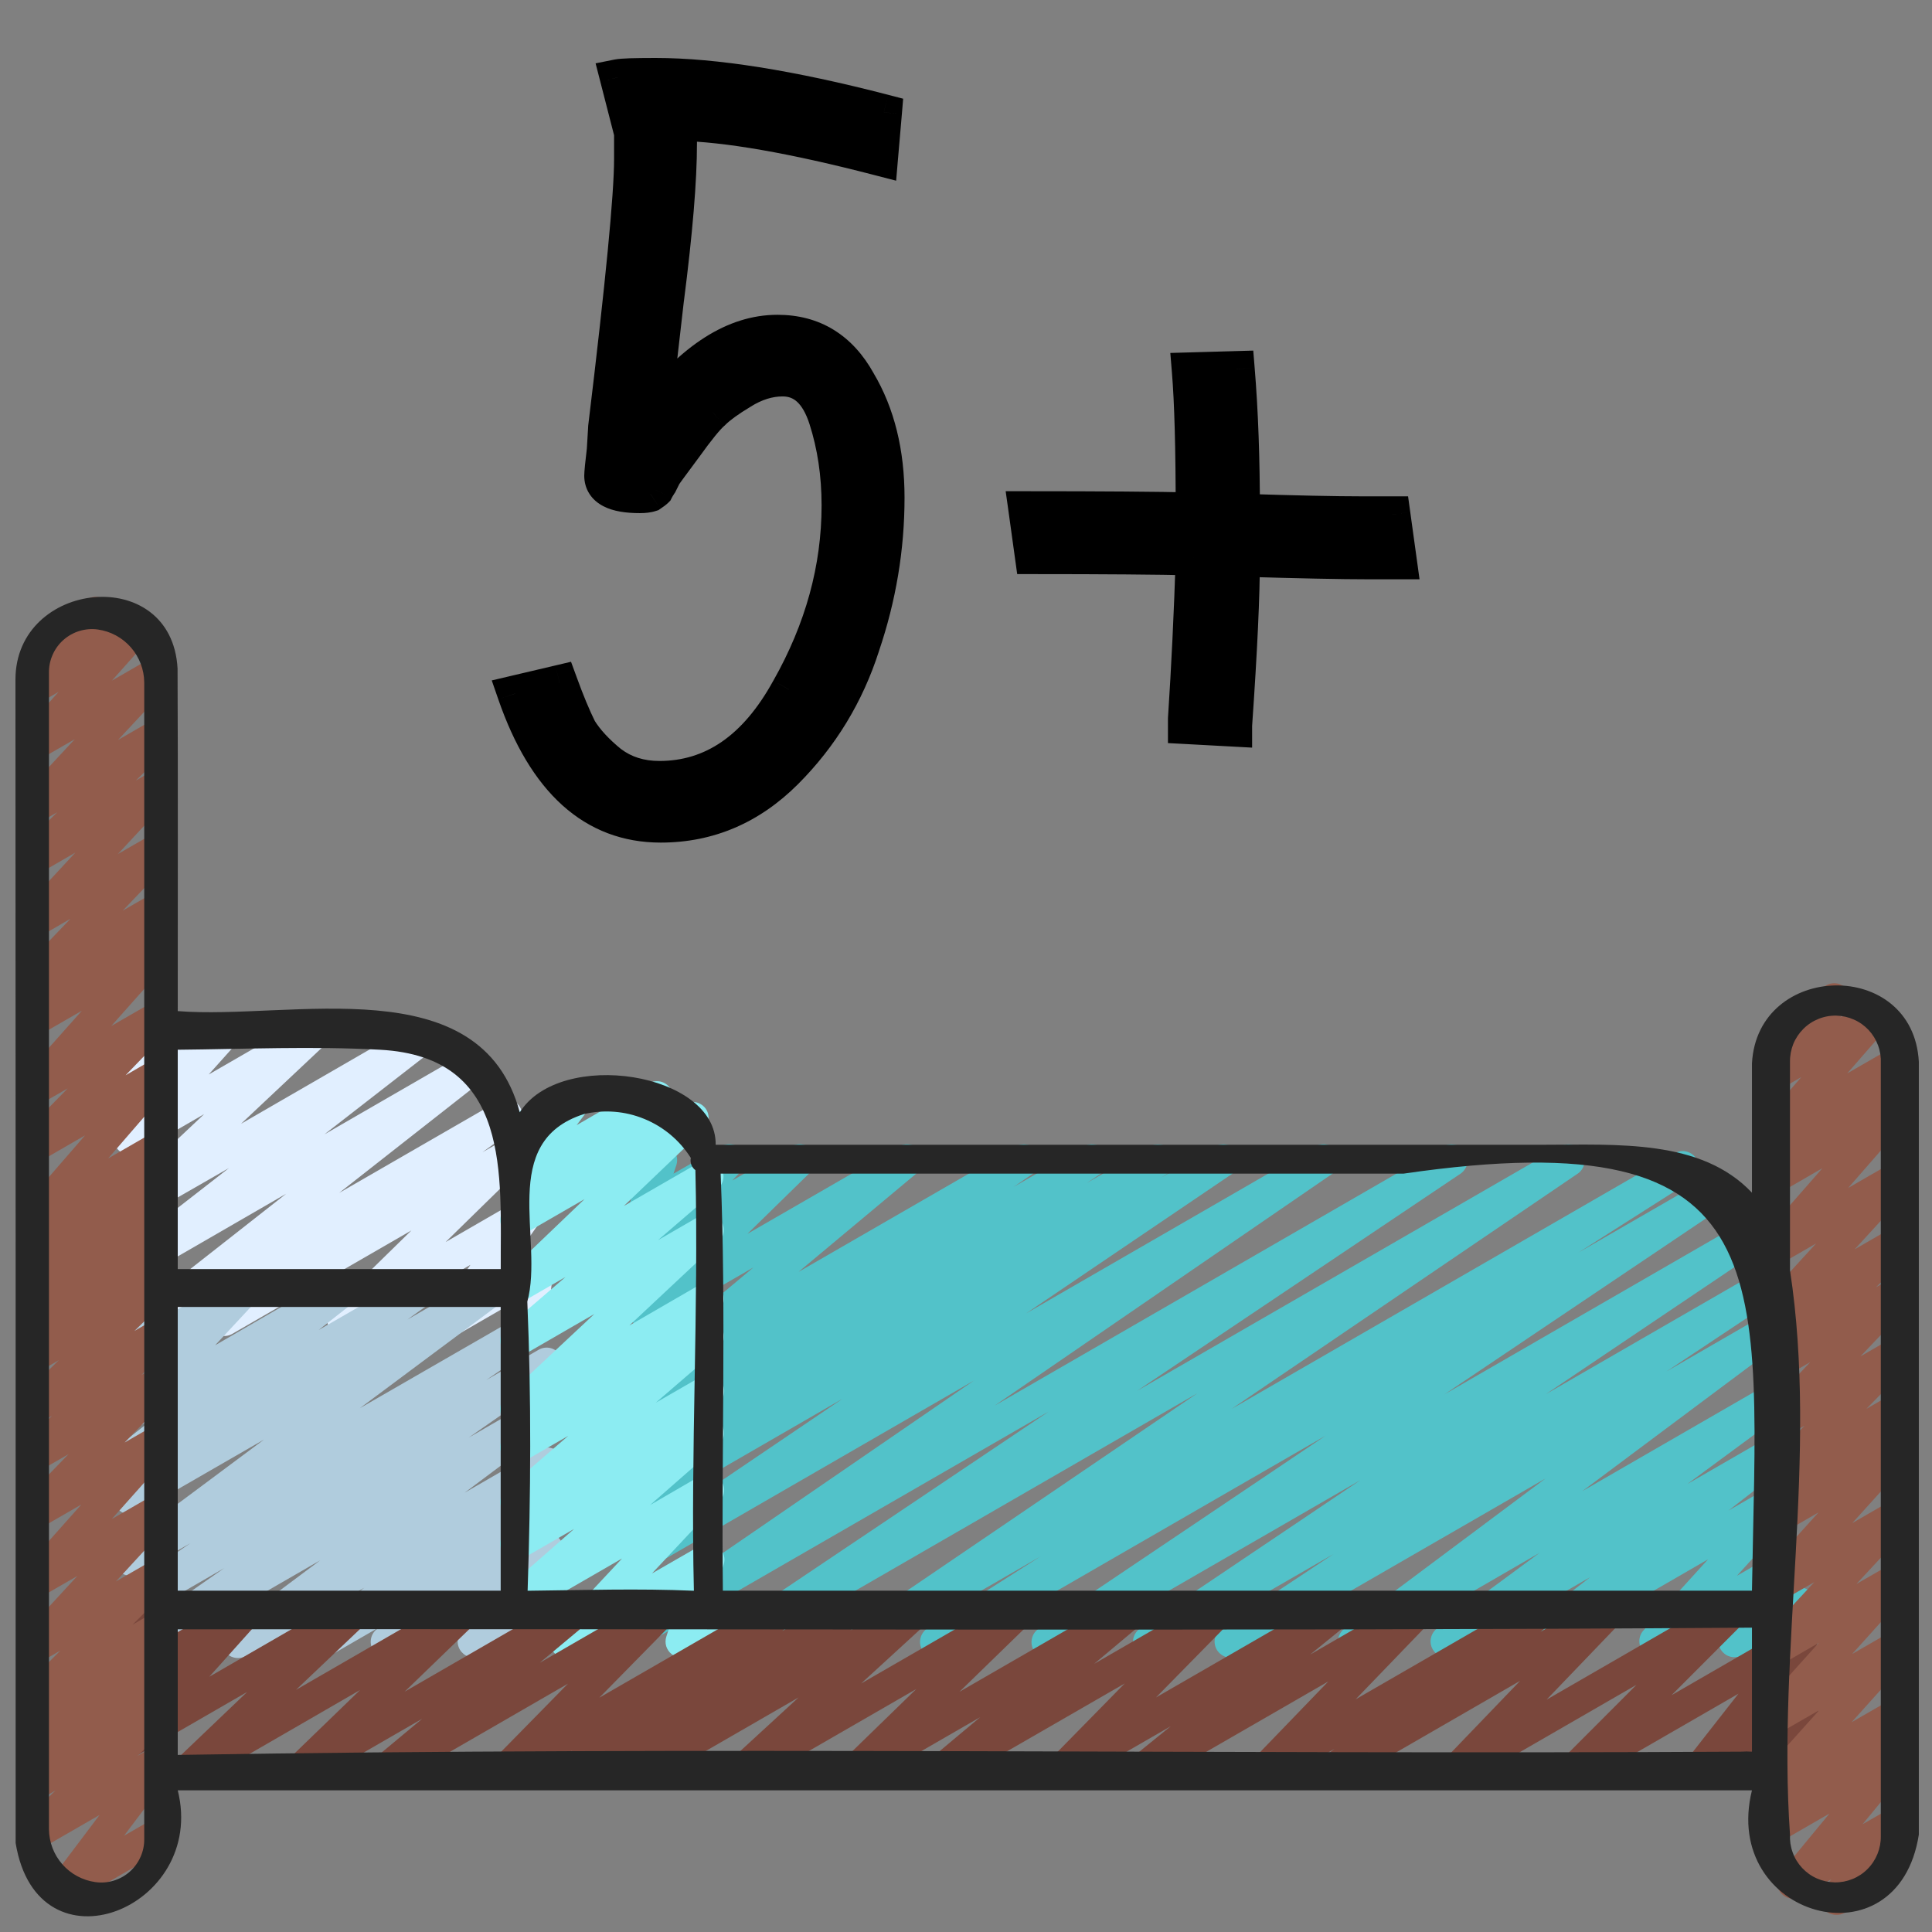 <svg width="32" height="32" viewBox="0 0 32 32" fill="none" xmlns="http://www.w3.org/2000/svg">
<rect x="0" y="0" width="32" height="32" fill="#808080" stroke="none"/>
<path d="M2.503 22.133C2.447 22.133 2.393 22.116 2.348 22.084C2.303 22.052 2.269 22.006 2.251 21.953C2.233 21.901 2.231 21.844 2.247 21.791C2.263 21.738 2.295 21.691 2.339 21.657L4.739 19.773L2.285 21.191C2.227 21.223 2.158 21.233 2.093 21.217C2.028 21.202 1.972 21.162 1.934 21.107C1.897 21.051 1.882 20.984 1.892 20.918C1.902 20.852 1.937 20.792 1.989 20.75L3.793 19.346L2.282 20.213C2.225 20.248 2.158 20.26 2.092 20.247C2.027 20.234 1.969 20.198 1.929 20.144C1.89 20.091 1.872 20.024 1.878 19.958C1.885 19.892 1.916 19.831 1.966 19.787L3.382 18.453L2.282 19.09C2.227 19.122 2.163 19.133 2.101 19.121C2.038 19.11 1.982 19.077 1.942 19.027C1.902 18.978 1.881 18.916 1.882 18.853C1.884 18.79 1.908 18.729 1.95 18.681L2.43 18.148L2.283 18.233C2.237 18.26 2.184 18.272 2.131 18.268C2.078 18.264 2.027 18.245 1.985 18.212C1.943 18.179 1.912 18.134 1.896 18.084C1.88 18.033 1.879 17.979 1.894 17.927L2.026 17.475C1.983 17.452 1.948 17.419 1.923 17.379C1.898 17.338 1.884 17.291 1.883 17.244C1.882 17.196 1.894 17.149 1.917 17.107C1.941 17.066 1.975 17.031 2.017 17.007L2.283 16.854C2.329 16.827 2.382 16.815 2.436 16.818C2.489 16.822 2.54 16.842 2.582 16.875C2.624 16.907 2.655 16.952 2.671 17.003C2.687 17.054 2.688 17.108 2.673 17.159L2.591 17.439L3.604 16.853C3.659 16.821 3.723 16.811 3.785 16.822C3.848 16.834 3.904 16.867 3.943 16.916C3.983 16.965 4.005 17.026 4.003 17.09C4.002 17.153 3.978 17.213 3.937 17.261L3.457 17.797L5.093 16.853C5.15 16.819 5.218 16.807 5.283 16.819C5.348 16.832 5.407 16.869 5.446 16.922C5.486 16.976 5.504 17.042 5.497 17.108C5.49 17.174 5.459 17.236 5.41 17.28L3.993 18.613L6.88 16.945C6.938 16.911 7.007 16.901 7.073 16.916C7.139 16.931 7.197 16.971 7.235 17.027C7.273 17.083 7.288 17.152 7.277 17.219C7.266 17.285 7.23 17.346 7.177 17.387L5.373 18.789L7.72 17.434C7.779 17.4 7.848 17.39 7.913 17.405C7.979 17.42 8.037 17.46 8.075 17.516C8.113 17.572 8.128 17.64 8.117 17.707C8.106 17.773 8.071 17.834 8.018 17.875L5.618 19.758L8.25 18.24C8.309 18.206 8.379 18.197 8.445 18.213C8.511 18.229 8.569 18.269 8.606 18.326C8.643 18.383 8.657 18.452 8.644 18.519C8.632 18.586 8.595 18.646 8.54 18.686L7.991 19.085L8.377 18.863C8.433 18.831 8.499 18.82 8.563 18.832C8.626 18.845 8.683 18.881 8.722 18.933C8.761 18.984 8.78 19.049 8.776 19.113C8.771 19.178 8.743 19.239 8.697 19.284L7.381 20.572L8.573 19.884C8.625 19.854 8.687 19.842 8.747 19.852C8.807 19.861 8.862 19.89 8.903 19.935C8.944 19.98 8.969 20.038 8.973 20.098C8.976 20.159 8.959 20.219 8.924 20.269L8.396 21.019L8.764 20.806C8.807 20.781 8.856 20.769 8.906 20.77C8.955 20.772 9.003 20.787 9.044 20.814C9.086 20.842 9.119 20.88 9.139 20.925C9.16 20.97 9.168 21.02 9.162 21.069L9.115 21.456C9.165 21.471 9.209 21.501 9.242 21.541C9.275 21.581 9.296 21.63 9.302 21.682C9.307 21.733 9.298 21.785 9.274 21.832C9.25 21.878 9.214 21.917 9.169 21.942L8.93 22.08C8.887 22.104 8.838 22.116 8.789 22.115C8.74 22.113 8.692 22.098 8.651 22.071C8.61 22.044 8.577 22.006 8.556 21.961C8.536 21.917 8.527 21.867 8.533 21.819L8.567 21.536L7.616 22.085C7.563 22.115 7.501 22.127 7.441 22.117C7.381 22.108 7.326 22.079 7.285 22.034C7.244 21.989 7.22 21.931 7.216 21.871C7.212 21.81 7.229 21.75 7.264 21.7L7.792 20.95L5.819 22.089C5.762 22.121 5.696 22.132 5.633 22.119C5.569 22.107 5.512 22.071 5.473 22.019C5.434 21.968 5.415 21.903 5.42 21.839C5.424 21.774 5.452 21.713 5.499 21.668L6.814 20.38L3.846 22.094C3.787 22.127 3.718 22.137 3.652 22.121C3.585 22.105 3.528 22.064 3.491 22.007C3.454 21.95 3.44 21.881 3.452 21.814C3.464 21.747 3.502 21.688 3.556 21.647L4.106 21.249L2.636 22.096C2.596 22.12 2.55 22.133 2.503 22.133Z" fill="#E1EFFF"/>
<path d="M2.421 27.467C2.364 27.466 2.309 27.448 2.263 27.415C2.218 27.381 2.184 27.334 2.167 27.28C2.15 27.226 2.151 27.168 2.169 27.114C2.188 27.06 2.222 27.014 2.269 26.981L3.714 25.973L2.283 26.8C2.224 26.835 2.153 26.845 2.086 26.829C2.019 26.812 1.961 26.77 1.924 26.712C1.887 26.653 1.874 26.583 1.888 26.515C1.903 26.448 1.942 26.388 2 26.349L3.155 25.559L2.283 26.062C2.225 26.095 2.155 26.105 2.09 26.089C2.024 26.073 1.967 26.033 1.93 25.976C1.892 25.92 1.878 25.852 1.889 25.785C1.901 25.718 1.937 25.659 1.991 25.618L4.374 23.843L2.283 25.048C2.224 25.081 2.154 25.091 2.088 25.075C2.022 25.058 1.965 25.017 1.928 24.96C1.891 24.903 1.878 24.834 1.89 24.767C1.902 24.7 1.94 24.641 1.995 24.601L2.414 24.3L2.283 24.373C2.225 24.406 2.156 24.416 2.091 24.401C2.026 24.385 1.969 24.346 1.931 24.29C1.894 24.235 1.878 24.167 1.889 24.101C1.899 24.035 1.933 23.975 1.986 23.933L2.596 23.453L2.283 23.634C2.228 23.665 2.163 23.675 2.101 23.663C2.039 23.651 1.983 23.617 1.943 23.568C1.904 23.518 1.883 23.456 1.885 23.392C1.888 23.329 1.912 23.268 1.955 23.221L2.659 22.467L2.286 22.683C2.241 22.709 2.189 22.721 2.137 22.718C2.085 22.715 2.035 22.697 1.993 22.666C1.951 22.635 1.92 22.592 1.902 22.543C1.884 22.494 1.881 22.441 1.893 22.39L2.049 21.746C1.996 21.724 1.951 21.684 1.922 21.634C1.887 21.573 1.877 21.5 1.896 21.432C1.914 21.363 1.958 21.305 2.019 21.27L2.286 21.115C2.331 21.089 2.383 21.077 2.435 21.08C2.487 21.083 2.538 21.101 2.579 21.132C2.621 21.163 2.653 21.206 2.671 21.255C2.688 21.305 2.691 21.358 2.679 21.409L2.557 21.91L3.944 21.11C4 21.08 4.064 21.07 4.127 21.083C4.189 21.096 4.244 21.13 4.283 21.18C4.322 21.23 4.342 21.293 4.339 21.356C4.336 21.42 4.311 21.48 4.267 21.526L3.563 22.282L5.59 21.108C5.648 21.075 5.717 21.064 5.783 21.079C5.849 21.095 5.906 21.134 5.944 21.19C5.982 21.246 5.997 21.314 5.987 21.38C5.976 21.447 5.941 21.507 5.888 21.549L5.278 22.029L6.881 21.107C6.94 21.074 7.01 21.064 7.076 21.08C7.142 21.097 7.199 21.138 7.236 21.195C7.273 21.252 7.286 21.321 7.274 21.388C7.262 21.455 7.224 21.515 7.169 21.555L6.747 21.857L8.05 21.105C8.109 21.071 8.178 21.062 8.244 21.078C8.31 21.093 8.367 21.134 8.404 21.19C8.441 21.246 8.456 21.315 8.444 21.381C8.433 21.448 8.397 21.508 8.343 21.549L5.961 23.324L8.922 21.618C8.982 21.583 9.053 21.573 9.12 21.589C9.187 21.606 9.245 21.648 9.282 21.706C9.319 21.765 9.331 21.835 9.317 21.903C9.303 21.971 9.263 22.03 9.206 22.069L8.053 22.858L8.924 22.355C8.984 22.321 9.054 22.312 9.12 22.329C9.186 22.346 9.243 22.387 9.28 22.445C9.316 22.502 9.329 22.571 9.316 22.638C9.303 22.705 9.265 22.765 9.21 22.804L7.764 23.811L8.926 23.14C8.985 23.106 9.054 23.096 9.121 23.111C9.187 23.127 9.244 23.167 9.282 23.224C9.319 23.28 9.334 23.349 9.322 23.416C9.31 23.483 9.274 23.543 9.219 23.584L7.696 24.724L8.929 24.012C8.987 23.978 9.056 23.968 9.122 23.982C9.188 23.997 9.246 24.037 9.284 24.093C9.322 24.148 9.337 24.217 9.327 24.283C9.316 24.35 9.281 24.41 9.228 24.452L8.357 25.136L8.928 24.807C8.986 24.773 9.055 24.762 9.121 24.777C9.186 24.791 9.244 24.831 9.282 24.886C9.32 24.941 9.336 25.009 9.327 25.076C9.317 25.142 9.282 25.203 9.23 25.245L9.05 25.39C9.09 25.388 9.13 25.395 9.168 25.411C9.205 25.427 9.237 25.451 9.263 25.483C9.304 25.53 9.326 25.589 9.328 25.651C9.329 25.713 9.309 25.774 9.27 25.822L8.926 26.256H8.93C8.96 26.236 8.994 26.223 9.03 26.217C9.065 26.212 9.101 26.213 9.136 26.221C9.171 26.23 9.204 26.246 9.233 26.267C9.262 26.289 9.286 26.316 9.304 26.347C9.322 26.378 9.333 26.413 9.338 26.448C9.342 26.484 9.339 26.52 9.329 26.555C9.319 26.589 9.302 26.622 9.279 26.649C9.256 26.677 9.228 26.7 9.196 26.717L7.98 27.419C7.926 27.45 7.863 27.461 7.802 27.451C7.741 27.441 7.686 27.409 7.645 27.362C7.605 27.316 7.582 27.256 7.58 27.194C7.579 27.132 7.599 27.072 7.637 27.023L7.981 26.59L6.541 27.422C6.483 27.456 6.415 27.467 6.349 27.452C6.283 27.438 6.226 27.399 6.187 27.343C6.149 27.288 6.133 27.22 6.143 27.154C6.153 27.087 6.187 27.027 6.24 26.985L6.276 26.955L5.462 27.425C5.404 27.459 5.335 27.469 5.269 27.453C5.204 27.438 5.147 27.399 5.109 27.343C5.071 27.288 5.056 27.22 5.066 27.154C5.076 27.087 5.111 27.027 5.163 26.985L6.031 26.299L4.074 27.427C4.015 27.461 3.945 27.471 3.879 27.455C3.813 27.44 3.755 27.399 3.718 27.343C3.68 27.286 3.666 27.217 3.678 27.15C3.689 27.083 3.726 27.023 3.78 26.982L5.303 25.844L2.554 27.43C2.514 27.454 2.468 27.467 2.421 27.467Z" fill="#B0CCDD"/>
<path d="M12.159 27.467C12.102 27.467 12.047 27.448 12.001 27.414C11.955 27.38 11.921 27.332 11.905 27.278C11.888 27.223 11.889 27.164 11.909 27.111C11.928 27.057 11.964 27.011 12.011 26.979L17.37 23.38L10.815 27.162C10.756 27.196 10.685 27.206 10.619 27.189C10.552 27.173 10.494 27.131 10.458 27.073C10.421 27.015 10.408 26.945 10.422 26.877C10.435 26.81 10.475 26.751 10.531 26.712L16.131 22.867L10.815 25.937C10.756 25.971 10.685 25.98 10.618 25.963C10.552 25.947 10.494 25.905 10.457 25.846C10.421 25.788 10.408 25.718 10.422 25.65C10.436 25.583 10.476 25.524 10.533 25.485L13.953 23.169L10.815 24.982C10.755 25.016 10.684 25.025 10.618 25.008C10.551 24.99 10.494 24.948 10.458 24.889C10.422 24.83 10.41 24.76 10.425 24.693C10.44 24.625 10.48 24.566 10.537 24.528L10.757 24.385C10.695 24.404 10.629 24.401 10.569 24.374C10.51 24.348 10.462 24.301 10.435 24.242C10.408 24.184 10.403 24.117 10.421 24.055C10.44 23.992 10.48 23.939 10.535 23.905L10.79 23.735C10.729 23.762 10.661 23.764 10.598 23.743C10.536 23.722 10.483 23.678 10.451 23.62C10.419 23.562 10.409 23.495 10.424 23.43C10.439 23.366 10.478 23.309 10.532 23.271L10.861 23.047L10.815 23.074C10.758 23.107 10.689 23.117 10.624 23.103C10.559 23.088 10.502 23.05 10.464 22.995C10.426 22.94 10.409 22.873 10.418 22.807C10.427 22.741 10.46 22.681 10.511 22.638L12.479 20.993L10.814 21.953C10.758 21.985 10.691 21.996 10.628 21.983C10.564 21.97 10.508 21.934 10.468 21.883C10.429 21.831 10.41 21.767 10.415 21.702C10.419 21.637 10.447 21.577 10.494 21.531L11.544 20.503L10.813 20.925C10.758 20.956 10.693 20.967 10.631 20.954C10.568 20.942 10.512 20.908 10.473 20.858C10.433 20.808 10.413 20.746 10.415 20.682C10.418 20.619 10.443 20.558 10.486 20.512L10.7 20.287C10.633 20.293 10.566 20.271 10.514 20.228C10.472 20.194 10.442 20.148 10.427 20.096C10.411 20.044 10.412 19.988 10.429 19.937L10.542 19.595C10.505 19.572 10.473 19.54 10.451 19.501C10.416 19.44 10.406 19.367 10.425 19.299C10.443 19.231 10.488 19.172 10.549 19.137L10.815 18.983C10.862 18.956 10.916 18.944 10.97 18.949C11.024 18.953 11.075 18.974 11.117 19.008C11.159 19.042 11.19 19.088 11.205 19.14C11.22 19.192 11.219 19.247 11.202 19.299L11.155 19.44L11.946 18.987C12.002 18.955 12.066 18.944 12.129 18.956C12.192 18.968 12.248 19.003 12.288 19.052C12.327 19.103 12.348 19.165 12.345 19.229C12.342 19.293 12.317 19.353 12.274 19.4L12.128 19.554L13.111 18.987C13.168 18.954 13.234 18.944 13.297 18.956C13.361 18.969 13.418 19.005 13.457 19.056C13.496 19.108 13.515 19.172 13.511 19.237C13.506 19.302 13.478 19.363 13.431 19.408L12.38 20.436L14.892 18.987C14.95 18.954 15.017 18.944 15.082 18.959C15.146 18.974 15.203 19.012 15.241 19.066C15.279 19.121 15.296 19.187 15.287 19.253C15.279 19.319 15.246 19.379 15.196 19.422L13.226 21.067L16.831 18.987C16.89 18.954 16.96 18.946 17.026 18.963C17.091 18.98 17.148 19.022 17.184 19.079C17.22 19.137 17.233 19.206 17.22 19.272C17.207 19.339 17.169 19.398 17.114 19.437L16.789 19.659L17.954 18.987C18.014 18.954 18.084 18.945 18.15 18.962C18.216 18.98 18.273 19.022 18.309 19.08C18.345 19.138 18.358 19.208 18.343 19.275C18.329 19.342 18.29 19.401 18.234 19.439L18 19.595L19.054 18.987C19.114 18.954 19.184 18.947 19.25 18.964C19.316 18.982 19.372 19.024 19.408 19.082C19.443 19.14 19.455 19.21 19.442 19.276C19.428 19.343 19.389 19.402 19.333 19.441L19.233 19.506L20.133 18.987C20.192 18.954 20.262 18.945 20.328 18.962C20.394 18.98 20.451 19.021 20.487 19.079C20.523 19.137 20.536 19.206 20.523 19.273C20.509 19.339 20.471 19.398 20.415 19.438L16.996 21.754L21.789 18.987C21.848 18.953 21.919 18.944 21.985 18.96C22.051 18.977 22.109 19.018 22.145 19.076C22.182 19.134 22.195 19.204 22.181 19.271C22.168 19.338 22.13 19.397 22.074 19.437L16.474 23.282L23.913 18.987C23.972 18.954 24.042 18.946 24.108 18.963C24.173 18.981 24.23 19.023 24.266 19.08C24.302 19.138 24.314 19.207 24.301 19.273C24.288 19.34 24.249 19.399 24.194 19.438L18.837 23.035L25.852 18.987C25.912 18.954 25.982 18.946 26.047 18.963C26.113 18.98 26.169 19.022 26.205 19.079C26.241 19.137 26.254 19.206 26.241 19.272C26.228 19.339 26.191 19.398 26.135 19.437L20.396 23.338L27.742 19.098C27.803 19.065 27.873 19.057 27.939 19.075C28.005 19.093 28.062 19.135 28.097 19.194C28.133 19.252 28.145 19.322 28.13 19.389C28.115 19.456 28.075 19.515 28.019 19.553L26.143 20.747L28.389 19.451C28.449 19.417 28.519 19.407 28.586 19.424C28.653 19.441 28.71 19.483 28.747 19.541C28.783 19.599 28.796 19.669 28.782 19.737C28.768 19.804 28.728 19.864 28.671 19.902L23.928 23.093L28.97 20.183C29.029 20.149 29.1 20.139 29.167 20.156C29.233 20.173 29.291 20.215 29.328 20.273C29.364 20.331 29.377 20.402 29.363 20.469C29.349 20.537 29.309 20.596 29.252 20.635L25.602 23.093L29.179 21.029C29.238 20.997 29.308 20.989 29.373 21.007C29.439 21.024 29.495 21.066 29.531 21.123C29.567 21.181 29.579 21.25 29.566 21.317C29.552 21.383 29.514 21.442 29.459 21.481L27.606 22.713L29.246 21.766C29.305 21.733 29.374 21.724 29.44 21.739C29.505 21.755 29.562 21.796 29.6 21.852C29.637 21.908 29.651 21.977 29.64 22.043C29.628 22.11 29.592 22.17 29.539 22.211L26.207 24.699L29.35 22.885C29.409 22.852 29.479 22.842 29.545 22.857C29.611 22.873 29.669 22.914 29.706 22.971C29.743 23.027 29.757 23.096 29.745 23.163C29.734 23.23 29.697 23.29 29.642 23.331L27.946 24.581L29.431 23.724C29.49 23.69 29.559 23.68 29.625 23.696C29.69 23.711 29.747 23.751 29.785 23.807C29.823 23.863 29.838 23.931 29.827 23.997C29.816 24.064 29.781 24.124 29.728 24.165L28.631 25.019L29.505 24.514C29.56 24.483 29.624 24.472 29.687 24.484C29.749 24.496 29.805 24.529 29.845 24.578C29.884 24.628 29.905 24.689 29.904 24.753C29.902 24.816 29.878 24.877 29.836 24.924L28.769 26.1L29.611 25.614C29.665 25.584 29.727 25.572 29.788 25.582C29.849 25.592 29.904 25.622 29.945 25.669C29.986 25.715 30.009 25.774 30.012 25.835C30.014 25.897 29.995 25.957 29.957 26.006L29.729 26.308C29.787 26.289 29.85 26.291 29.907 26.313C29.964 26.335 30.012 26.376 30.042 26.429C30.077 26.49 30.087 26.563 30.069 26.631C30.05 26.699 30.006 26.757 29.945 26.793L28.862 27.413C28.809 27.444 28.746 27.455 28.686 27.445C28.625 27.436 28.57 27.405 28.529 27.359C28.488 27.313 28.465 27.254 28.462 27.193C28.46 27.131 28.479 27.071 28.516 27.022L28.735 26.731L27.551 27.414C27.496 27.446 27.432 27.456 27.37 27.445C27.308 27.433 27.252 27.399 27.212 27.35C27.172 27.301 27.151 27.239 27.153 27.176C27.154 27.113 27.178 27.052 27.221 27.005L28.29 25.828L25.539 27.416C25.481 27.449 25.412 27.459 25.346 27.444C25.281 27.428 25.224 27.389 25.186 27.333C25.149 27.277 25.134 27.209 25.144 27.143C25.154 27.077 25.189 27.017 25.242 26.975L26.339 26.122L24.094 27.418C24.035 27.451 23.966 27.461 23.9 27.446C23.834 27.43 23.776 27.389 23.739 27.332C23.701 27.276 23.687 27.207 23.699 27.14C23.711 27.073 23.748 27.013 23.803 26.972L25.5 25.72L22.559 27.421C22.501 27.454 22.431 27.464 22.366 27.448C22.3 27.432 22.243 27.392 22.206 27.335C22.169 27.279 22.154 27.211 22.165 27.144C22.177 27.077 22.213 27.017 22.267 26.977L25.599 24.488L20.516 27.421C20.456 27.455 20.385 27.465 20.318 27.448C20.251 27.43 20.194 27.388 20.157 27.33C20.121 27.271 20.109 27.201 20.123 27.133C20.137 27.066 20.177 27.007 20.235 26.968L22.085 25.741L19.166 27.424C19.107 27.459 19.035 27.469 18.968 27.452C18.901 27.435 18.843 27.393 18.806 27.334C18.77 27.276 18.757 27.205 18.772 27.137C18.787 27.07 18.827 27.01 18.884 26.972L22.534 24.515L17.493 27.425C17.463 27.444 17.43 27.456 17.395 27.462C17.361 27.468 17.326 27.467 17.291 27.459C17.223 27.443 17.163 27.4 17.125 27.34C17.088 27.28 17.076 27.208 17.092 27.139C17.108 27.07 17.15 27.01 17.21 26.973L21.957 23.779L15.638 27.427C15.578 27.461 15.506 27.471 15.439 27.453C15.371 27.436 15.313 27.393 15.277 27.333C15.241 27.274 15.23 27.203 15.246 27.135C15.261 27.067 15.303 27.008 15.362 26.971L17.235 25.779L14.38 27.428C14.32 27.461 14.25 27.471 14.183 27.454C14.117 27.437 14.06 27.395 14.023 27.337C13.987 27.279 13.974 27.209 13.988 27.142C14.001 27.075 14.04 27.016 14.097 26.977L19.835 23.075L12.292 27.43C12.252 27.454 12.206 27.466 12.159 27.467Z" fill="#52C2C9"/>
<path d="M9.375 27.462C9.323 27.462 9.272 27.447 9.229 27.419C9.185 27.39 9.151 27.349 9.13 27.302C9.109 27.254 9.103 27.201 9.112 27.15C9.121 27.099 9.145 27.051 9.18 27.013L10.304 25.813L8.683 26.749C8.626 26.782 8.559 26.791 8.495 26.777C8.431 26.763 8.374 26.726 8.336 26.672C8.297 26.619 8.28 26.553 8.287 26.488C8.295 26.423 8.325 26.362 8.374 26.318L9.509 25.324L8.683 25.8C8.625 25.834 8.556 25.844 8.491 25.829C8.426 25.814 8.368 25.774 8.331 25.719C8.293 25.663 8.277 25.596 8.287 25.529C8.297 25.463 8.332 25.403 8.384 25.361L8.75 25.07L8.683 25.108C8.626 25.141 8.558 25.151 8.494 25.136C8.429 25.122 8.373 25.084 8.334 25.03C8.296 24.977 8.279 24.911 8.287 24.845C8.295 24.78 8.326 24.719 8.376 24.676L9.412 23.782L8.683 24.202C8.625 24.235 8.556 24.245 8.49 24.23C8.425 24.215 8.367 24.175 8.33 24.119C8.292 24.063 8.277 23.995 8.288 23.929C8.298 23.862 8.334 23.802 8.387 23.761L8.586 23.606C8.539 23.613 8.49 23.606 8.446 23.587C8.402 23.569 8.364 23.538 8.336 23.499C8.297 23.447 8.279 23.382 8.284 23.316C8.29 23.251 8.32 23.19 8.367 23.146L9.844 21.764L8.683 22.435C8.626 22.467 8.558 22.477 8.494 22.463C8.429 22.448 8.372 22.411 8.334 22.357C8.296 22.303 8.279 22.237 8.287 22.171C8.295 22.105 8.327 22.045 8.377 22.002L9.367 21.151L8.683 21.546C8.627 21.581 8.559 21.593 8.494 21.581C8.429 21.568 8.371 21.532 8.331 21.479C8.291 21.427 8.273 21.361 8.278 21.295C8.284 21.229 8.315 21.168 8.363 21.123L9.682 19.861L8.683 20.438C8.626 20.471 8.559 20.481 8.494 20.466C8.43 20.452 8.374 20.415 8.335 20.361C8.297 20.308 8.28 20.242 8.287 20.176C8.295 20.111 8.326 20.051 8.375 20.007L8.642 19.772C8.588 19.792 8.529 19.794 8.473 19.778C8.418 19.762 8.37 19.728 8.335 19.682C8.3 19.636 8.282 19.58 8.282 19.522C8.282 19.465 8.3 19.409 8.335 19.363L8.665 18.925C8.61 18.917 8.558 18.893 8.518 18.855C8.477 18.817 8.45 18.767 8.439 18.713C8.428 18.658 8.434 18.601 8.457 18.551C8.48 18.5 8.518 18.458 8.566 18.43L9.45 17.92C9.503 17.89 9.565 17.878 9.626 17.888C9.686 17.898 9.742 17.929 9.782 17.975C9.823 18.02 9.846 18.079 9.849 18.14C9.852 18.201 9.833 18.262 9.796 18.311L9.551 18.636L10.75 17.942C10.807 17.91 10.874 17.9 10.939 17.914C11.003 17.929 11.059 17.966 11.098 18.02C11.136 18.073 11.153 18.139 11.146 18.204C11.139 18.27 11.107 18.33 11.058 18.374L10.805 18.594L11.332 18.291C11.388 18.256 11.456 18.244 11.521 18.256C11.586 18.268 11.644 18.305 11.684 18.357C11.724 18.41 11.742 18.476 11.736 18.542C11.731 18.608 11.7 18.669 11.652 18.714L10.333 19.975L11.585 19.253C11.643 19.221 11.71 19.211 11.775 19.225C11.839 19.239 11.896 19.277 11.934 19.331C11.972 19.385 11.989 19.451 11.981 19.517C11.973 19.583 11.942 19.643 11.892 19.686L10.9 20.54L11.587 20.143C11.644 20.11 11.711 20.099 11.776 20.112C11.841 20.125 11.898 20.162 11.937 20.215C11.976 20.268 11.994 20.333 11.988 20.399C11.982 20.465 11.951 20.526 11.902 20.57L10.426 21.953L11.589 21.28C11.648 21.246 11.717 21.235 11.784 21.25C11.85 21.265 11.908 21.305 11.946 21.361C11.984 21.418 11.998 21.487 11.987 21.554C11.976 21.621 11.94 21.681 11.886 21.722L11.687 21.876C11.735 21.87 11.784 21.876 11.829 21.895C11.873 21.914 11.912 21.944 11.941 21.983C11.98 22.037 11.997 22.104 11.989 22.17C11.981 22.236 11.948 22.296 11.898 22.34L10.862 23.233L11.592 22.812C11.65 22.777 11.72 22.766 11.786 22.78C11.853 22.795 11.911 22.834 11.949 22.89C11.987 22.947 12.003 23.015 11.992 23.082C11.982 23.15 11.945 23.21 11.892 23.252L11.526 23.542L11.594 23.503C11.651 23.47 11.718 23.46 11.783 23.474C11.847 23.488 11.904 23.525 11.943 23.579C11.981 23.633 11.998 23.699 11.991 23.765C11.983 23.83 11.952 23.891 11.902 23.934L10.768 24.928L11.595 24.448C11.65 24.417 11.715 24.406 11.778 24.418C11.841 24.43 11.897 24.464 11.937 24.514C11.976 24.564 11.997 24.626 11.994 24.69C11.992 24.754 11.967 24.815 11.923 24.861L10.799 26.061L11.599 25.601C11.646 25.573 11.7 25.561 11.753 25.565C11.807 25.57 11.858 25.59 11.9 25.624C11.943 25.658 11.973 25.704 11.988 25.756C12.004 25.808 12.003 25.863 11.986 25.914L11.742 26.667C11.8 26.668 11.856 26.689 11.901 26.726C11.946 26.762 11.978 26.812 11.992 26.868C12.006 26.925 12.002 26.984 11.979 27.037C11.956 27.091 11.917 27.135 11.867 27.164L11.424 27.42C11.377 27.447 11.323 27.459 11.27 27.455C11.216 27.451 11.164 27.43 11.122 27.396C11.08 27.362 11.05 27.316 11.034 27.265C11.019 27.213 11.02 27.157 11.037 27.106L11.262 26.416L9.508 27.43C9.468 27.452 9.421 27.464 9.375 27.462Z" fill="#8CECF2"/>
<path d="M3.109 29.6C3.056 29.6 3.004 29.584 2.96 29.554C2.916 29.524 2.881 29.482 2.862 29.433C2.842 29.383 2.837 29.329 2.848 29.277C2.86 29.225 2.886 29.178 2.924 29.141L4.094 28.024L2.281 29.07C2.226 29.102 2.161 29.113 2.099 29.101C2.037 29.09 1.98 29.056 1.94 29.007C1.9 28.958 1.879 28.896 1.881 28.832C1.883 28.769 1.907 28.708 1.949 28.661L2.768 27.749L2.283 28.029C2.238 28.055 2.186 28.067 2.134 28.064C2.082 28.061 2.032 28.043 1.99 28.012C1.949 27.981 1.917 27.938 1.899 27.889C1.881 27.84 1.878 27.787 1.89 27.736L2.047 27.082C1.993 27.06 1.948 27.02 1.919 26.97C1.884 26.909 1.874 26.836 1.893 26.768C1.911 26.7 1.955 26.641 2.016 26.606L2.283 26.452C2.328 26.426 2.38 26.413 2.432 26.416C2.484 26.419 2.534 26.437 2.576 26.469C2.618 26.5 2.65 26.543 2.667 26.592C2.685 26.641 2.688 26.694 2.676 26.744L2.553 27.258L3.95 26.453C4.005 26.422 4.069 26.411 4.131 26.423C4.194 26.434 4.25 26.468 4.289 26.517C4.329 26.566 4.35 26.628 4.349 26.691C4.348 26.754 4.324 26.815 4.282 26.862L3.467 27.772L5.757 26.45C5.814 26.416 5.881 26.403 5.946 26.416C6.011 26.428 6.069 26.464 6.109 26.517C6.149 26.57 6.168 26.635 6.162 26.701C6.156 26.767 6.126 26.829 6.077 26.874L4.903 27.989L7.569 26.449C7.626 26.416 7.692 26.404 7.757 26.417C7.821 26.429 7.878 26.465 7.918 26.517C7.957 26.57 7.976 26.635 7.971 26.7C7.966 26.765 7.937 26.826 7.889 26.872L6.703 28.019L9.423 26.448C9.48 26.415 9.549 26.404 9.614 26.419C9.679 26.433 9.736 26.472 9.774 26.527C9.812 26.581 9.829 26.648 9.82 26.714C9.811 26.78 9.778 26.841 9.727 26.884L8.94 27.541L10.836 26.447C10.892 26.415 10.957 26.404 11.021 26.416C11.084 26.429 11.14 26.464 11.18 26.515C11.219 26.566 11.239 26.629 11.235 26.693C11.232 26.758 11.205 26.819 11.16 26.864L9.927 28.119L12.826 26.446C12.884 26.413 12.954 26.403 13.019 26.419C13.085 26.434 13.142 26.474 13.179 26.53C13.216 26.586 13.231 26.654 13.22 26.721C13.21 26.787 13.174 26.847 13.121 26.889L12.956 27.014L13.942 26.445C14.001 26.413 14.069 26.404 14.134 26.419C14.2 26.435 14.257 26.475 14.294 26.531C14.331 26.587 14.345 26.654 14.335 26.721C14.324 26.787 14.289 26.846 14.236 26.888L14.085 27.004L15.055 26.444C15.111 26.413 15.178 26.403 15.241 26.417C15.305 26.43 15.361 26.467 15.399 26.519C15.438 26.572 15.456 26.637 15.45 26.701C15.444 26.766 15.415 26.826 15.368 26.871L14.263 27.884L16.764 26.441C16.82 26.408 16.887 26.396 16.951 26.409C17.015 26.422 17.072 26.458 17.111 26.51C17.15 26.561 17.169 26.626 17.164 26.691C17.159 26.756 17.131 26.817 17.084 26.862L15.891 28.022L18.633 26.439C18.691 26.406 18.76 26.395 18.825 26.409C18.89 26.424 18.948 26.462 18.987 26.517C19.025 26.572 19.041 26.639 19.032 26.706C19.023 26.772 18.989 26.832 18.938 26.875L18.123 27.558L20.057 26.442C20.113 26.409 20.178 26.398 20.241 26.411C20.305 26.423 20.361 26.458 20.401 26.509C20.44 26.56 20.46 26.624 20.456 26.688C20.453 26.752 20.426 26.813 20.381 26.859L19.147 28.115L22.048 26.441C22.106 26.408 22.174 26.398 22.239 26.413C22.304 26.428 22.361 26.467 22.398 26.522C22.436 26.577 22.452 26.644 22.443 26.71C22.433 26.776 22.4 26.836 22.349 26.878L21.7 27.405L23.372 26.439C23.428 26.407 23.493 26.396 23.556 26.408C23.62 26.42 23.677 26.454 23.716 26.505C23.756 26.556 23.776 26.619 23.773 26.684C23.769 26.748 23.743 26.809 23.698 26.855L22.454 28.146L25.411 26.439C25.47 26.406 25.539 26.396 25.605 26.412C25.67 26.427 25.727 26.467 25.765 26.523C25.802 26.579 25.817 26.647 25.806 26.714C25.795 26.78 25.76 26.84 25.706 26.882L25.515 27.028L26.536 26.438C26.592 26.407 26.657 26.396 26.72 26.408C26.783 26.421 26.839 26.455 26.878 26.506C26.918 26.556 26.938 26.619 26.935 26.683C26.932 26.747 26.906 26.808 26.862 26.854L25.616 28.152L28.587 26.436C28.643 26.405 28.708 26.396 28.77 26.409C28.833 26.422 28.889 26.457 28.927 26.508C28.966 26.559 28.985 26.622 28.982 26.686C28.978 26.749 28.951 26.81 28.907 26.855L27.686 28.078L29.719 26.904C29.772 26.874 29.835 26.863 29.896 26.873C29.957 26.883 30.012 26.915 30.052 26.961C30.093 27.008 30.116 27.067 30.118 27.129C30.119 27.191 30.099 27.251 30.062 27.3L29.201 28.398L29.726 28.096C29.771 28.069 29.823 28.057 29.876 28.06C29.929 28.064 29.979 28.082 30.021 28.114C30.063 28.146 30.094 28.19 30.111 28.24C30.128 28.289 30.13 28.343 30.117 28.394L29.977 28.922C30.021 28.943 30.059 28.975 30.086 29.016C30.113 29.056 30.128 29.104 30.13 29.152C30.132 29.201 30.121 29.249 30.097 29.292C30.074 29.334 30.039 29.37 29.997 29.394L29.73 29.548C29.685 29.574 29.633 29.586 29.58 29.583C29.528 29.579 29.477 29.56 29.436 29.529C29.394 29.497 29.362 29.453 29.345 29.403C29.328 29.354 29.326 29.3 29.339 29.249L29.437 28.876L28.277 29.547C28.223 29.578 28.161 29.589 28.1 29.579C28.038 29.569 27.983 29.538 27.942 29.491C27.902 29.444 27.879 29.385 27.877 29.323C27.875 29.261 27.895 29.2 27.934 29.151L28.794 28.053L26.205 29.547C26.149 29.577 26.084 29.587 26.021 29.574C25.959 29.561 25.903 29.526 25.865 29.475C25.826 29.424 25.807 29.361 25.81 29.297C25.814 29.234 25.841 29.173 25.885 29.128L27.105 27.906L24.26 29.548C24.204 29.58 24.14 29.59 24.077 29.578C24.014 29.565 23.958 29.531 23.919 29.481C23.88 29.43 23.86 29.368 23.863 29.304C23.865 29.24 23.891 29.18 23.935 29.133L25.178 27.84L22.208 29.555C22.149 29.589 22.08 29.599 22.014 29.584C21.948 29.569 21.89 29.529 21.852 29.472C21.815 29.416 21.8 29.348 21.811 29.281C21.822 29.214 21.858 29.154 21.912 29.113L22.104 28.966L21.082 29.556C21.026 29.587 20.961 29.598 20.898 29.586C20.835 29.573 20.779 29.539 20.74 29.488C20.7 29.438 20.68 29.375 20.683 29.311C20.686 29.247 20.712 29.187 20.756 29.14L22.001 27.85L19.043 29.556C18.985 29.589 18.917 29.599 18.852 29.584C18.787 29.569 18.73 29.53 18.692 29.475C18.654 29.42 18.639 29.353 18.648 29.287C18.657 29.221 18.691 29.161 18.742 29.118L19.391 28.592L17.719 29.557C17.663 29.59 17.597 29.6 17.534 29.588C17.471 29.576 17.414 29.541 17.375 29.49C17.335 29.439 17.315 29.375 17.319 29.311C17.323 29.247 17.35 29.186 17.395 29.14L18.628 27.884L15.728 29.556C15.671 29.589 15.602 29.6 15.537 29.585C15.473 29.571 15.415 29.532 15.377 29.478C15.339 29.423 15.323 29.356 15.331 29.29C15.34 29.224 15.373 29.164 15.424 29.121L16.236 28.441L14.303 29.557C14.247 29.59 14.181 29.601 14.117 29.589C14.053 29.576 13.995 29.54 13.956 29.488C13.917 29.436 13.898 29.372 13.903 29.307C13.908 29.242 13.936 29.181 13.983 29.136L15.176 27.976L12.434 29.558C12.377 29.59 12.311 29.6 12.247 29.586C12.184 29.572 12.127 29.536 12.089 29.483C12.051 29.431 12.033 29.366 12.038 29.302C12.044 29.237 12.073 29.176 12.121 29.132L13.227 28.115L10.725 29.559C10.666 29.592 10.598 29.601 10.533 29.585C10.467 29.57 10.411 29.53 10.373 29.474C10.336 29.418 10.322 29.35 10.332 29.284C10.343 29.218 10.378 29.158 10.431 29.117L10.585 28.999L9.612 29.56C9.554 29.593 9.485 29.602 9.42 29.586C9.355 29.57 9.298 29.53 9.261 29.474C9.224 29.419 9.209 29.351 9.22 29.285C9.23 29.219 9.265 29.159 9.318 29.117L9.481 28.992L8.497 29.561C8.441 29.593 8.376 29.604 8.313 29.591C8.249 29.579 8.193 29.544 8.153 29.493C8.114 29.442 8.094 29.378 8.098 29.314C8.102 29.25 8.128 29.189 8.174 29.143L9.407 27.887L6.507 29.562C6.449 29.595 6.381 29.605 6.316 29.591C6.251 29.576 6.193 29.538 6.155 29.483C6.117 29.428 6.101 29.361 6.11 29.295C6.118 29.229 6.152 29.169 6.203 29.126L6.993 28.468L5.097 29.563C5.041 29.596 4.974 29.608 4.91 29.595C4.846 29.582 4.788 29.547 4.749 29.494C4.709 29.442 4.69 29.377 4.695 29.312C4.701 29.247 4.73 29.186 4.777 29.14L5.964 27.992L3.244 29.564C3.203 29.588 3.156 29.6 3.109 29.6Z" fill="#7A473C"/>
<path d="M30.414 31.716C30.363 31.716 30.314 31.702 30.271 31.675C30.229 31.648 30.195 31.609 30.173 31.564C30.151 31.518 30.143 31.468 30.149 31.418C30.155 31.367 30.175 31.32 30.207 31.281L30.331 31.128L29.835 31.414C29.781 31.445 29.718 31.456 29.657 31.445C29.595 31.434 29.54 31.402 29.499 31.355C29.459 31.307 29.437 31.247 29.436 31.184C29.436 31.122 29.457 31.061 29.497 31.013L30.302 30.038L29.481 30.512C29.425 30.543 29.359 30.552 29.296 30.538C29.233 30.524 29.177 30.487 29.139 30.435C29.101 30.383 29.083 30.319 29.088 30.255C29.094 30.19 29.123 30.13 29.169 30.085L29.428 29.851C29.377 29.867 29.323 29.867 29.272 29.852C29.221 29.836 29.175 29.806 29.141 29.765C29.101 29.715 29.08 29.654 29.081 29.59C29.083 29.527 29.107 29.466 29.15 29.419L30.132 28.326L29.484 28.699C29.429 28.731 29.364 28.742 29.302 28.73C29.24 28.719 29.183 28.685 29.143 28.636C29.104 28.586 29.083 28.524 29.084 28.461C29.086 28.398 29.11 28.337 29.153 28.29L30.123 27.212L29.483 27.582C29.428 27.613 29.363 27.624 29.301 27.612C29.238 27.601 29.182 27.567 29.142 27.517C29.103 27.467 29.082 27.404 29.084 27.341C29.087 27.277 29.112 27.216 29.155 27.17L30.051 26.205L29.483 26.532C29.428 26.563 29.364 26.574 29.302 26.563C29.239 26.551 29.183 26.518 29.143 26.468C29.103 26.419 29.082 26.357 29.084 26.294C29.085 26.23 29.11 26.169 29.152 26.122L30.12 25.051L29.483 25.418C29.426 25.451 29.359 25.461 29.295 25.447C29.23 25.433 29.174 25.396 29.135 25.342C29.096 25.289 29.079 25.223 29.086 25.158C29.093 25.092 29.125 25.032 29.174 24.988L29.374 24.81C29.33 24.813 29.285 24.806 29.244 24.788C29.203 24.77 29.167 24.743 29.14 24.708C29.1 24.657 29.08 24.594 29.084 24.529C29.088 24.465 29.115 24.404 29.16 24.358L29.89 23.614L29.483 23.849C29.428 23.881 29.363 23.892 29.3 23.88C29.237 23.868 29.18 23.834 29.14 23.783C29.101 23.733 29.081 23.67 29.084 23.605C29.087 23.541 29.113 23.48 29.157 23.434L29.985 22.56L29.481 22.851C29.425 22.884 29.359 22.895 29.295 22.882C29.231 22.869 29.174 22.834 29.134 22.782C29.095 22.73 29.076 22.665 29.081 22.6C29.086 22.535 29.114 22.474 29.161 22.429L29.728 21.876L29.48 22.02C29.425 22.051 29.361 22.062 29.298 22.05C29.236 22.038 29.18 22.004 29.14 21.955C29.101 21.905 29.08 21.843 29.082 21.78C29.084 21.717 29.108 21.656 29.151 21.609L30.08 20.596L29.48 20.942C29.426 20.973 29.361 20.984 29.299 20.973C29.238 20.962 29.181 20.929 29.141 20.88C29.101 20.831 29.08 20.77 29.081 20.707C29.082 20.644 29.105 20.583 29.146 20.535L30.185 19.349L29.479 19.757C29.422 19.789 29.356 19.799 29.292 19.785C29.228 19.772 29.172 19.735 29.133 19.683C29.095 19.63 29.076 19.565 29.082 19.5C29.088 19.435 29.118 19.375 29.166 19.33L29.486 19.036L29.479 19.04C29.425 19.07 29.361 19.081 29.299 19.07C29.237 19.059 29.181 19.026 29.142 18.977C29.102 18.929 29.08 18.868 29.081 18.805C29.081 18.742 29.104 18.682 29.145 18.634L29.835 17.841L29.479 18.046C29.425 18.077 29.362 18.088 29.301 18.077C29.24 18.066 29.184 18.035 29.144 17.987C29.104 17.94 29.081 17.88 29.081 17.818C29.08 17.756 29.101 17.695 29.14 17.647L29.413 17.314C29.351 17.293 29.299 17.251 29.267 17.194C29.232 17.133 29.223 17.06 29.241 16.992C29.259 16.924 29.303 16.866 29.364 16.83L30.249 16.32C30.303 16.29 30.366 16.279 30.427 16.29C30.488 16.3 30.544 16.332 30.584 16.38C30.624 16.427 30.646 16.487 30.647 16.549C30.648 16.611 30.627 16.672 30.588 16.72L30.478 16.854L30.952 16.581C31.007 16.549 31.071 16.538 31.133 16.55C31.195 16.561 31.251 16.594 31.291 16.642C31.331 16.691 31.353 16.752 31.352 16.815C31.351 16.878 31.328 16.939 31.287 16.987L30.596 17.779L31.314 17.365C31.371 17.333 31.437 17.323 31.501 17.337C31.565 17.351 31.621 17.387 31.66 17.44C31.698 17.492 31.716 17.557 31.71 17.622C31.705 17.687 31.675 17.747 31.628 17.792L31.308 18.086L31.314 18.083C31.369 18.051 31.433 18.04 31.495 18.052C31.557 18.063 31.613 18.096 31.653 18.145C31.693 18.193 31.714 18.255 31.713 18.318C31.712 18.381 31.689 18.442 31.648 18.489L30.612 19.676L31.318 19.269C31.373 19.238 31.438 19.227 31.5 19.239C31.562 19.251 31.618 19.284 31.658 19.334C31.698 19.383 31.718 19.445 31.716 19.508C31.715 19.572 31.69 19.632 31.648 19.679L30.719 20.693L31.318 20.347C31.374 20.314 31.441 20.303 31.505 20.316C31.569 20.329 31.626 20.364 31.665 20.416C31.705 20.468 31.724 20.533 31.719 20.598C31.714 20.663 31.685 20.724 31.638 20.769L31.071 21.322L31.319 21.178C31.375 21.146 31.44 21.136 31.503 21.148C31.565 21.16 31.622 21.194 31.661 21.245C31.701 21.295 31.721 21.358 31.718 21.421C31.715 21.485 31.689 21.546 31.646 21.593L30.815 22.466L31.319 22.175C31.375 22.144 31.44 22.133 31.503 22.146C31.566 22.158 31.623 22.193 31.662 22.244C31.701 22.295 31.721 22.358 31.718 22.422C31.714 22.486 31.687 22.547 31.642 22.593L30.913 23.335L31.319 23.101C31.377 23.068 31.444 23.057 31.509 23.071C31.573 23.085 31.631 23.123 31.669 23.176C31.708 23.23 31.725 23.296 31.718 23.362C31.71 23.428 31.679 23.488 31.629 23.532L31.428 23.71C31.471 23.707 31.515 23.715 31.555 23.732C31.596 23.749 31.631 23.775 31.66 23.808C31.699 23.857 31.72 23.919 31.719 23.983C31.717 24.046 31.693 24.107 31.65 24.154L30.68 25.227L31.316 24.859C31.371 24.828 31.436 24.817 31.499 24.829C31.561 24.84 31.617 24.875 31.657 24.924C31.697 24.974 31.717 25.037 31.715 25.1C31.713 25.164 31.688 25.225 31.645 25.271L30.748 26.236L31.316 25.909C31.371 25.878 31.436 25.867 31.498 25.878C31.56 25.89 31.617 25.923 31.657 25.973C31.696 26.022 31.717 26.084 31.716 26.148C31.714 26.211 31.69 26.272 31.647 26.319L30.677 27.396L31.317 27.027C31.371 26.995 31.436 26.985 31.498 26.996C31.56 27.008 31.616 27.041 31.656 27.09C31.696 27.139 31.717 27.201 31.715 27.264C31.714 27.327 31.69 27.388 31.648 27.435L30.669 28.525L31.317 28.152C31.373 28.121 31.439 28.112 31.502 28.126C31.565 28.14 31.621 28.177 31.659 28.229C31.697 28.281 31.715 28.345 31.709 28.41C31.704 28.474 31.675 28.534 31.628 28.579L31.369 28.813C31.425 28.795 31.484 28.795 31.539 28.814C31.594 28.833 31.642 28.869 31.674 28.918C31.706 28.966 31.722 29.024 31.719 29.082C31.715 29.14 31.693 29.195 31.655 29.239L30.85 30.215L31.317 29.948C31.37 29.918 31.433 29.907 31.495 29.917C31.556 29.928 31.611 29.96 31.652 30.007C31.692 30.054 31.714 30.114 31.715 30.176C31.716 30.238 31.695 30.299 31.656 30.347L31.378 30.69C31.428 30.705 31.471 30.735 31.504 30.775C31.537 30.815 31.557 30.863 31.563 30.915C31.569 30.966 31.559 31.018 31.536 31.064C31.513 31.11 31.476 31.148 31.432 31.174L30.549 31.684C30.507 31.707 30.461 31.718 30.414 31.716Z" fill="#925C4C"/>
<path d="M1.053 31.561C1.004 31.561 0.955 31.547 0.913 31.521C0.871 31.495 0.837 31.458 0.815 31.414C0.793 31.369 0.783 31.32 0.788 31.27C0.792 31.221 0.81 31.174 0.84 31.134L1.649 30.062L0.682 30.619C0.626 30.652 0.56 30.663 0.496 30.65C0.432 30.637 0.375 30.602 0.335 30.55C0.296 30.498 0.277 30.433 0.282 30.368C0.287 30.303 0.315 30.242 0.362 30.197L0.918 29.657L0.681 29.794C0.624 29.825 0.558 29.834 0.495 29.82C0.432 29.806 0.376 29.77 0.337 29.718C0.299 29.665 0.281 29.601 0.287 29.536C0.293 29.472 0.322 29.412 0.369 29.367L0.635 29.125C0.577 29.145 0.514 29.144 0.457 29.123C0.4 29.101 0.351 29.061 0.32 29.009C0.289 28.956 0.277 28.894 0.285 28.834C0.294 28.773 0.324 28.718 0.369 28.676L0.66 28.41C0.603 28.436 0.539 28.441 0.478 28.424C0.418 28.408 0.365 28.371 0.33 28.319C0.294 28.268 0.277 28.205 0.283 28.143C0.289 28.081 0.316 28.022 0.361 27.978L1.001 27.338L0.681 27.523C0.626 27.555 0.561 27.565 0.499 27.553C0.437 27.541 0.381 27.508 0.341 27.458C0.301 27.409 0.28 27.347 0.282 27.284C0.284 27.22 0.308 27.16 0.351 27.113L1.28 26.104L0.683 26.448C0.628 26.48 0.563 26.491 0.501 26.48C0.439 26.468 0.383 26.435 0.343 26.386C0.303 26.337 0.281 26.275 0.283 26.212C0.284 26.148 0.308 26.087 0.35 26.04L1.347 24.92L0.683 25.303C0.627 25.335 0.562 25.346 0.499 25.334C0.436 25.321 0.38 25.287 0.34 25.236C0.301 25.186 0.281 25.122 0.284 25.058C0.287 24.994 0.314 24.934 0.358 24.887L1.136 24.085L0.682 24.347C0.626 24.379 0.56 24.389 0.496 24.376C0.432 24.363 0.376 24.327 0.337 24.275C0.298 24.223 0.279 24.159 0.284 24.094C0.29 24.029 0.318 23.968 0.365 23.923L0.86 23.451L0.682 23.552C0.626 23.584 0.56 23.595 0.497 23.582C0.434 23.569 0.377 23.534 0.338 23.482C0.299 23.431 0.28 23.367 0.284 23.302C0.289 23.238 0.316 23.177 0.362 23.132L0.974 22.529L0.682 22.698C0.625 22.731 0.558 22.741 0.494 22.728C0.43 22.715 0.373 22.678 0.334 22.625C0.295 22.572 0.277 22.507 0.283 22.442C0.289 22.376 0.319 22.316 0.368 22.271L0.725 21.94L0.682 21.965C0.625 21.999 0.558 22.011 0.492 21.999C0.427 21.986 0.369 21.949 0.329 21.896C0.29 21.842 0.272 21.776 0.278 21.71C0.285 21.644 0.316 21.582 0.366 21.538L0.793 21.136L0.681 21.2C0.624 21.235 0.556 21.247 0.491 21.234C0.426 21.221 0.367 21.184 0.328 21.131C0.288 21.078 0.27 21.011 0.277 20.945C0.284 20.879 0.315 20.818 0.364 20.773L0.786 20.378L0.679 20.438C0.624 20.47 0.56 20.481 0.499 20.47C0.437 20.459 0.381 20.426 0.34 20.377C0.3 20.329 0.279 20.267 0.279 20.204C0.28 20.142 0.303 20.081 0.344 20.033L1.408 18.806L0.679 19.227C0.623 19.259 0.558 19.27 0.495 19.257C0.431 19.245 0.375 19.21 0.335 19.159C0.296 19.108 0.276 19.045 0.28 18.981C0.283 18.917 0.31 18.856 0.355 18.81L1.122 18.027L0.682 18.28C0.627 18.312 0.563 18.323 0.501 18.311C0.439 18.3 0.383 18.267 0.343 18.218C0.303 18.169 0.282 18.107 0.283 18.044C0.284 17.981 0.308 17.921 0.349 17.873L1.356 16.741L0.682 17.129C0.625 17.162 0.558 17.172 0.493 17.158C0.429 17.144 0.372 17.107 0.333 17.053C0.295 16.999 0.278 16.933 0.285 16.868C0.292 16.802 0.324 16.742 0.373 16.698L0.581 16.514C0.527 16.52 0.471 16.51 0.423 16.484C0.375 16.457 0.335 16.417 0.311 16.368C0.286 16.319 0.278 16.263 0.286 16.209C0.294 16.154 0.319 16.104 0.357 16.064L1.167 15.218L0.683 15.498C0.628 15.529 0.563 15.54 0.501 15.528C0.438 15.516 0.382 15.482 0.342 15.432C0.302 15.383 0.282 15.32 0.284 15.257C0.286 15.193 0.312 15.132 0.355 15.085L1.248 14.122L0.682 14.449C0.626 14.482 0.56 14.492 0.496 14.479C0.433 14.467 0.376 14.431 0.337 14.379C0.297 14.328 0.278 14.264 0.283 14.199C0.288 14.134 0.316 14.073 0.362 14.028L0.949 13.453L0.682 13.607C0.627 13.639 0.562 13.651 0.499 13.639C0.436 13.627 0.38 13.593 0.34 13.543C0.3 13.493 0.28 13.43 0.282 13.366C0.285 13.302 0.31 13.241 0.354 13.195L1.238 12.244L0.682 12.564C0.627 12.595 0.563 12.607 0.501 12.595C0.438 12.584 0.382 12.55 0.342 12.501C0.302 12.452 0.281 12.39 0.282 12.327C0.284 12.263 0.308 12.203 0.35 12.155L0.971 11.459L0.682 11.627C0.628 11.658 0.565 11.669 0.503 11.658C0.442 11.647 0.386 11.615 0.346 11.567C0.306 11.519 0.284 11.459 0.283 11.397C0.283 11.334 0.304 11.274 0.344 11.226L0.606 10.91C0.559 10.892 0.518 10.861 0.488 10.821C0.458 10.78 0.44 10.732 0.435 10.682C0.431 10.632 0.442 10.582 0.465 10.537C0.488 10.492 0.524 10.455 0.568 10.43L1.452 9.92C1.506 9.889 1.569 9.878 1.631 9.889C1.692 9.9 1.748 9.932 1.788 9.98C1.828 10.027 1.85 10.088 1.851 10.15C1.851 10.212 1.83 10.273 1.79 10.321L1.709 10.418L2.142 10.168C2.197 10.137 2.261 10.126 2.324 10.137C2.386 10.149 2.442 10.182 2.482 10.231C2.522 10.28 2.543 10.342 2.542 10.406C2.54 10.469 2.516 10.53 2.474 10.577L1.853 11.274L2.51 10.894C2.566 10.862 2.631 10.851 2.693 10.863C2.756 10.875 2.812 10.909 2.852 10.959C2.891 11.009 2.912 11.071 2.91 11.135C2.907 11.199 2.882 11.259 2.839 11.306L1.955 12.256L2.517 11.932C2.573 11.9 2.639 11.889 2.703 11.902C2.766 11.915 2.823 11.95 2.862 12.002C2.902 12.054 2.921 12.118 2.916 12.183C2.911 12.247 2.883 12.308 2.837 12.354L2.25 12.928L2.517 12.774C2.572 12.742 2.637 12.731 2.7 12.743C2.762 12.755 2.818 12.789 2.858 12.839C2.898 12.889 2.918 12.951 2.916 13.015C2.914 13.079 2.889 13.139 2.845 13.186L1.952 14.146L2.517 13.82C2.572 13.788 2.638 13.777 2.7 13.79C2.763 13.802 2.819 13.836 2.859 13.887C2.898 13.937 2.918 14 2.916 14.064C2.913 14.127 2.887 14.188 2.843 14.235L2.033 15.083L2.517 14.804C2.574 14.772 2.641 14.761 2.705 14.775C2.77 14.789 2.826 14.827 2.865 14.88C2.903 14.933 2.921 14.999 2.914 15.064C2.907 15.13 2.876 15.19 2.827 15.234L2.619 15.419C2.663 15.414 2.708 15.42 2.75 15.437C2.791 15.454 2.828 15.481 2.857 15.515C2.897 15.564 2.918 15.626 2.917 15.689C2.915 15.753 2.892 15.813 2.85 15.861L1.843 16.994L2.517 16.605C2.573 16.574 2.638 16.563 2.701 16.575C2.764 16.588 2.82 16.623 2.859 16.673C2.899 16.724 2.919 16.787 2.915 16.851C2.912 16.915 2.886 16.976 2.841 17.022L2.08 17.81L2.52 17.555C2.574 17.524 2.638 17.513 2.7 17.524C2.762 17.535 2.818 17.568 2.858 17.616C2.898 17.665 2.92 17.726 2.919 17.789C2.919 17.852 2.896 17.913 2.854 17.96L1.792 19.187L2.52 18.767C2.576 18.733 2.644 18.722 2.709 18.735C2.774 18.748 2.831 18.785 2.871 18.838C2.91 18.891 2.928 18.957 2.922 19.023C2.915 19.089 2.884 19.15 2.835 19.194L2.413 19.591L2.52 19.53C2.577 19.496 2.644 19.484 2.709 19.497C2.774 19.51 2.832 19.547 2.871 19.6C2.911 19.653 2.929 19.719 2.922 19.785C2.916 19.851 2.885 19.912 2.836 19.956L2.409 20.357L2.52 20.294C2.576 20.261 2.643 20.25 2.708 20.263C2.772 20.277 2.829 20.313 2.868 20.366C2.907 20.419 2.925 20.485 2.919 20.55C2.913 20.615 2.883 20.676 2.834 20.721L2.475 21.052L2.52 21.027C2.576 20.995 2.642 20.985 2.705 20.998C2.768 21.011 2.825 21.046 2.864 21.098C2.903 21.149 2.922 21.213 2.918 21.277C2.913 21.342 2.885 21.402 2.84 21.448L2.226 22.045L2.517 21.878C2.573 21.844 2.64 21.832 2.705 21.845C2.77 21.857 2.827 21.893 2.867 21.945C2.907 21.998 2.926 22.063 2.92 22.129C2.915 22.195 2.885 22.256 2.837 22.301L2.342 22.774L2.52 22.672C2.575 22.64 2.64 22.63 2.703 22.642C2.766 22.654 2.822 22.689 2.862 22.739C2.901 22.79 2.921 22.853 2.918 22.917C2.915 22.981 2.889 23.042 2.844 23.088L2.064 23.893L2.517 23.632C2.572 23.601 2.636 23.59 2.698 23.601C2.76 23.613 2.816 23.646 2.856 23.695C2.896 23.744 2.917 23.806 2.916 23.869C2.915 23.932 2.891 23.993 2.849 24.04L1.852 25.16L2.517 24.776C2.572 24.744 2.637 24.733 2.699 24.745C2.762 24.757 2.818 24.791 2.858 24.84C2.898 24.89 2.918 24.952 2.916 25.016C2.914 25.079 2.889 25.14 2.846 25.187L1.92 26.194L2.516 25.85C2.572 25.819 2.637 25.809 2.7 25.822C2.763 25.835 2.819 25.871 2.857 25.922C2.896 25.973 2.915 26.036 2.912 26.1C2.908 26.164 2.881 26.224 2.836 26.27L2.196 26.91L2.516 26.724C2.573 26.693 2.639 26.683 2.702 26.697C2.766 26.71 2.822 26.747 2.861 26.799C2.899 26.852 2.917 26.916 2.911 26.981C2.905 27.046 2.876 27.106 2.829 27.151L2.538 27.418C2.595 27.391 2.661 27.386 2.722 27.404C2.783 27.421 2.836 27.46 2.871 27.513C2.906 27.566 2.921 27.63 2.913 27.693C2.905 27.756 2.875 27.814 2.828 27.857L2.562 28.099C2.619 28.079 2.681 28.08 2.738 28.1C2.796 28.12 2.844 28.16 2.876 28.211C2.908 28.263 2.921 28.324 2.913 28.384C2.906 28.444 2.878 28.5 2.835 28.542L2.278 29.082L2.517 28.945C2.57 28.915 2.631 28.904 2.691 28.915C2.751 28.925 2.805 28.955 2.846 29C2.886 29.046 2.91 29.103 2.913 29.164C2.916 29.224 2.898 29.284 2.863 29.333L2.055 30.405L2.517 30.139C2.578 30.107 2.649 30.1 2.715 30.119C2.781 30.138 2.837 30.182 2.871 30.241C2.906 30.301 2.916 30.372 2.9 30.438C2.883 30.505 2.842 30.563 2.784 30.6L1.187 31.525C1.146 31.549 1.1 31.561 1.053 31.561Z" fill="#925C4C"/>
<path d="M29.018 17.612V19.755C28.177 18.863 26.783 18.961 25.542 18.961H11.854C11.868 17.758 9.278 17.361 8.609 18.424C7.959 16.01 4.823 16.897 2.944 16.747C2.944 14.857 2.949 12.96 2.941 11.074C2.847 9.329 0.256 9.605 0.256 11.256C0.259 17.678 0.26 24.101 0.259 30.526C0.621 32.742 3.433 31.607 2.944 29.653H29.018C28.498 31.752 31.439 32.587 31.782 30.387C31.782 26.121 31.782 21.854 31.782 17.587C31.689 15.866 29.109 15.926 29.018 17.612ZM23.247 19.439C29.604 18.515 29.1 21.135 29.018 26.347H11.973C11.947 24.067 12.03 21.707 11.936 19.439H23.247ZM2.944 21.647H8.293V26.347H2.944V21.647ZM9.671 18.453C10.005 18.375 10.355 18.402 10.672 18.533C10.99 18.663 11.259 18.889 11.442 19.179C11.434 19.216 11.437 19.255 11.45 19.291C11.464 19.327 11.487 19.359 11.518 19.381C11.574 21.697 11.437 24.026 11.493 26.348C10.573 26.308 9.654 26.338 8.739 26.348C8.792 24.73 8.802 23.178 8.734 21.559C9.013 20.533 8.238 18.912 9.671 18.453ZM6.293 17.387C8.486 17.503 8.286 19.483 8.294 21.02H2.944V17.387C4.057 17.376 5.183 17.326 6.293 17.387ZM1.577 31.173C1.366 31.143 1.172 31.038 1.032 30.878C0.891 30.717 0.813 30.512 0.811 30.298V11.147C0.809 11.043 0.829 10.941 0.871 10.847C0.912 10.752 0.973 10.668 1.051 10.599C1.128 10.531 1.219 10.48 1.318 10.45C1.417 10.421 1.521 10.412 1.623 10.427C1.834 10.457 2.027 10.562 2.168 10.723C2.308 10.883 2.387 11.089 2.389 11.302V30.456C2.391 30.559 2.37 30.661 2.328 30.755C2.287 30.849 2.225 30.933 2.148 31.002C2.071 31.07 1.98 31.12 1.881 31.15C1.783 31.18 1.679 31.188 1.577 31.173ZM28.836 29.013C20.205 29.062 11.568 28.924 2.944 29.067V26.987C11.634 26.973 20.345 27.02 29.018 26.959V29.013C28.958 29.009 28.897 29.009 28.836 29.013ZM29.648 30.388C29.434 27.326 30.117 24.105 29.648 21.04C29.648 19.889 29.648 18.738 29.648 17.588C29.646 17.487 29.665 17.387 29.702 17.293C29.74 17.199 29.797 17.114 29.868 17.043C29.939 16.971 30.024 16.915 30.118 16.877C30.211 16.839 30.312 16.82 30.413 16.822C30.514 16.824 30.613 16.846 30.705 16.887C30.798 16.927 30.881 16.987 30.95 17.06C31.019 17.134 31.072 17.221 31.107 17.316C31.142 17.411 31.157 17.512 31.152 17.612V30.412C31.154 30.513 31.135 30.613 31.097 30.707C31.059 30.801 31.003 30.886 30.932 30.957C30.861 31.029 30.776 31.085 30.682 31.123C30.588 31.161 30.488 31.18 30.387 31.178C30.286 31.176 30.187 31.154 30.094 31.113C30.002 31.073 29.919 31.013 29.85 30.94C29.781 30.866 29.727 30.779 29.693 30.684C29.658 30.589 29.643 30.489 29.648 30.388Z" fill="#262626"/>
<path d="M10.6 8.199C10.184 8.199 9.977 8.092 9.977 7.877C9.977 7.834 9.991 7.691 10.02 7.447L10.041 7.082C10.328 4.719 10.471 3.236 10.471 2.635V2.033H10.428L10.234 1.281C10.306 1.267 10.514 1.26 10.857 1.26C11.831 1.26 13.092 1.46 14.639 1.861L14.574 2.613C13.142 2.241 12.032 2.048 11.244 2.033V2.377C11.244 2.979 11.172 3.838 11.029 4.955C10.9 6.072 10.829 6.695 10.815 6.824C11.488 5.951 12.175 5.514 12.877 5.514C13.464 5.514 13.908 5.786 14.209 6.33C14.524 6.86 14.682 7.497 14.682 8.242C14.682 9.073 14.546 9.889 14.273 10.691C14.016 11.493 13.593 12.188 13.006 12.775C12.419 13.363 11.731 13.656 10.943 13.656C9.84 13.656 9.038 12.933 8.537 11.486L9.268 11.315C9.382 11.63 9.49 11.887 9.59 12.088C9.704 12.274 9.876 12.46 10.105 12.646C10.335 12.818 10.607 12.904 10.922 12.904C11.81 12.904 12.526 12.41 13.07 11.422C13.629 10.434 13.908 9.417 13.908 8.371C13.908 7.855 13.837 7.376 13.693 6.932C13.55 6.488 13.307 6.266 12.963 6.266C12.734 6.266 12.505 6.337 12.275 6.48C12.06 6.609 11.903 6.724 11.803 6.824C11.703 6.91 11.545 7.104 11.33 7.404C11.115 7.691 11.001 7.848 10.986 7.877C10.972 7.906 10.95 7.949 10.922 8.006C10.893 8.049 10.872 8.085 10.857 8.113C10.843 8.128 10.815 8.149 10.771 8.178C10.729 8.192 10.671 8.199 10.6 8.199ZM19.709 6.137L20.482 6.115C20.54 6.817 20.568 7.605 20.568 8.479C21.456 8.507 22.122 8.521 22.566 8.521H23.061L23.168 9.295H22.674C22.215 9.295 21.514 9.281 20.568 9.252C20.568 9.854 20.525 10.77 20.439 12.002V12.066L19.645 12.023V11.916C19.702 11.042 19.745 10.147 19.773 9.23C19.172 9.216 18.284 9.209 17.109 9.209L17.002 8.436C18.234 8.436 19.158 8.443 19.773 8.457C19.773 7.426 19.752 6.652 19.709 6.137Z" fill="black"/>
<path d="M10.02 7.447L10.318 7.482L10.319 7.474L10.319 7.465L10.02 7.447ZM10.041 7.082L9.743 7.046L9.742 7.055L9.742 7.064L10.041 7.082ZM10.471 2.033H10.771V1.733H10.471V2.033ZM10.428 2.033L10.137 2.108L10.195 2.333H10.428V2.033ZM10.234 1.281L10.175 0.987L9.865 1.049L9.944 1.356L10.234 1.281ZM14.639 1.861L14.938 1.887L14.959 1.635L14.714 1.571L14.639 1.861ZM14.574 2.613L14.499 2.904L14.843 2.993L14.873 2.639L14.574 2.613ZM11.244 2.033L11.25 1.733L10.944 1.728V2.033H11.244ZM11.029 4.955L10.732 4.917L10.731 4.921L11.029 4.955ZM10.815 6.824L10.516 6.791L10.398 7.856L11.052 7.007L10.815 6.824ZM14.209 6.33L13.946 6.475L13.951 6.483L14.209 6.33ZM14.273 10.691L13.989 10.595L13.988 10.6L14.273 10.691ZM8.537 11.486L8.468 11.194L8.145 11.27L8.254 11.585L8.537 11.486ZM9.268 11.315L9.55 11.212L9.458 10.961L9.199 11.022L9.268 11.315ZM9.59 12.088L9.322 12.222L9.327 12.234L9.334 12.245L9.59 12.088ZM10.105 12.646L9.916 12.88L9.925 12.886L10.105 12.646ZM13.07 11.422L12.809 11.274L12.807 11.277L13.07 11.422ZM12.275 6.48L12.43 6.738L12.434 6.735L12.275 6.48ZM11.803 6.824L11.998 7.052L12.007 7.045L12.015 7.036L11.803 6.824ZM11.33 7.404L11.57 7.584L11.574 7.579L11.33 7.404ZM10.922 8.006L11.171 8.172L11.182 8.157L11.19 8.14L10.922 8.006ZM10.857 8.113L11.07 8.325L11.104 8.291L11.126 8.247L10.857 8.113ZM10.771 8.178L10.866 8.462L10.905 8.45L10.938 8.427L10.771 8.178ZM10.6 7.899C10.408 7.899 10.31 7.873 10.27 7.852C10.255 7.844 10.26 7.843 10.268 7.855C10.277 7.869 10.277 7.88 10.277 7.877H9.677C9.677 7.981 9.702 8.086 9.763 8.18C9.823 8.274 9.906 8.339 9.995 8.385C10.162 8.472 10.376 8.499 10.6 8.499V7.899ZM10.277 7.877C10.277 7.879 10.277 7.871 10.278 7.849C10.28 7.829 10.282 7.802 10.286 7.767C10.293 7.698 10.303 7.603 10.318 7.482L9.722 7.412C9.694 7.645 9.677 7.812 9.677 7.877H10.277ZM10.319 7.465L10.341 7.1L9.742 7.064L9.72 7.43L10.319 7.465ZM10.339 7.118C10.624 4.761 10.771 3.259 10.771 2.635H10.171C10.171 3.214 10.03 4.676 9.743 7.046L10.339 7.118ZM10.771 2.635V2.033H10.171V2.635H10.771ZM10.471 1.733H10.428V2.333H10.471V1.733ZM10.718 1.958L10.525 1.207L9.944 1.356L10.137 2.108L10.718 1.958ZM10.293 1.575C10.293 1.575 10.305 1.573 10.337 1.571C10.366 1.569 10.405 1.567 10.454 1.565C10.553 1.562 10.687 1.56 10.857 1.56V0.96C10.684 0.96 10.542 0.962 10.434 0.965C10.333 0.969 10.239 0.974 10.175 0.987L10.293 1.575ZM10.857 1.56C11.795 1.56 13.028 1.754 14.563 2.152L14.714 1.571C13.156 1.167 11.868 0.96 10.857 0.96V1.56ZM14.34 1.836L14.275 2.588L14.873 2.639L14.938 1.887L14.34 1.836ZM14.65 2.323C13.211 1.949 12.073 1.748 11.25 1.733L11.239 2.333C11.991 2.347 13.073 2.533 14.499 2.904L14.65 2.323ZM10.944 2.033V2.377H11.544V2.033H10.944ZM10.944 2.377C10.944 2.959 10.874 3.804 10.732 4.917L11.327 4.993C11.471 3.872 11.544 2.998 11.544 2.377H10.944ZM10.731 4.921C10.602 6.037 10.531 6.661 10.516 6.791L11.113 6.857C11.127 6.729 11.198 6.107 11.327 4.989L10.731 4.921ZM11.052 7.007C11.701 6.165 12.311 5.814 12.877 5.814V5.214C12.039 5.214 11.274 5.736 10.577 6.641L11.052 7.007ZM12.877 5.814C13.123 5.814 13.325 5.87 13.494 5.974C13.664 6.078 13.816 6.24 13.946 6.475L14.472 6.185C14.301 5.876 14.081 5.63 13.807 5.462C13.532 5.293 13.219 5.214 12.877 5.214V5.814ZM13.951 6.483C14.233 6.958 14.382 7.54 14.382 8.242H14.982C14.982 7.455 14.815 6.762 14.467 6.177L13.951 6.483ZM14.382 8.242C14.382 9.039 14.251 9.823 13.989 10.595L14.557 10.788C14.84 9.955 14.982 9.106 14.982 8.242H14.382ZM13.988 10.6C13.744 11.357 13.347 12.01 12.794 12.563L13.218 12.988C13.839 12.366 14.287 11.63 14.559 10.783L13.988 10.6ZM12.794 12.563C12.259 13.098 11.647 13.356 10.943 13.356V13.956C11.815 13.956 12.578 13.628 13.218 12.988L12.794 12.563ZM10.943 13.356C10.464 13.356 10.06 13.202 9.716 12.891C9.365 12.574 9.061 12.082 8.821 11.388L8.254 11.585C8.514 12.337 8.863 12.93 9.314 13.337C9.771 13.749 10.319 13.956 10.943 13.956V13.356ZM8.606 11.778L9.336 11.607L9.199 11.022L8.468 11.194L8.606 11.778ZM8.986 11.417C9.102 11.738 9.214 12.008 9.322 12.222L9.858 11.954C9.765 11.767 9.662 11.521 9.55 11.212L8.986 11.417ZM9.334 12.245C9.472 12.468 9.669 12.679 9.916 12.879L10.295 12.414C10.083 12.242 9.937 12.08 9.845 11.931L9.334 12.245ZM9.925 12.886C10.212 13.101 10.549 13.204 10.922 13.204V12.604C10.665 12.604 10.457 12.536 10.286 12.406L9.925 12.886ZM10.922 13.204C11.95 13.204 12.753 12.62 13.333 11.567L12.807 11.277C12.299 12.2 11.67 12.604 10.922 12.604V13.204ZM13.332 11.569C13.913 10.54 14.208 9.473 14.208 8.371H13.608C13.608 9.361 13.345 10.327 12.809 11.274L13.332 11.569ZM14.208 8.371C14.208 7.827 14.133 7.316 13.979 6.84L13.408 7.024C13.54 7.435 13.608 7.883 13.608 8.371H14.208ZM13.979 6.84C13.898 6.587 13.779 6.368 13.605 6.21C13.426 6.047 13.206 5.966 12.963 5.966V6.566C13.063 6.566 13.137 6.596 13.201 6.654C13.272 6.718 13.346 6.832 13.408 7.024L13.979 6.84ZM12.963 5.966C12.668 5.966 12.385 6.058 12.116 6.226L12.434 6.735C12.624 6.616 12.799 6.566 12.963 6.566V5.966ZM12.121 6.223C11.899 6.357 11.717 6.486 11.591 6.612L12.015 7.036C12.089 6.962 12.223 6.862 12.43 6.738L12.121 6.223ZM11.607 6.596C11.475 6.71 11.298 6.933 11.086 7.23L11.574 7.579C11.792 7.274 11.93 7.111 11.998 7.052L11.607 6.596ZM11.09 7.224C10.982 7.368 10.899 7.48 10.84 7.561C10.811 7.601 10.787 7.634 10.769 7.661C10.757 7.679 10.733 7.713 10.718 7.743L11.255 8.011C11.247 8.027 11.243 8.03 11.262 8.002C11.277 7.982 11.297 7.952 11.326 7.914C11.382 7.837 11.463 7.727 11.57 7.584L11.09 7.224ZM10.718 7.743C10.718 7.743 10.718 7.743 10.718 7.743C10.718 7.743 10.718 7.743 10.718 7.743C10.718 7.743 10.718 7.743 10.718 7.743C10.718 7.743 10.718 7.743 10.718 7.743C10.718 7.744 10.718 7.744 10.718 7.744C10.718 7.744 10.717 7.744 10.717 7.744C10.717 7.744 10.717 7.744 10.717 7.744C10.717 7.744 10.717 7.744 10.717 7.744C10.717 7.744 10.717 7.744 10.717 7.744C10.717 7.744 10.717 7.744 10.717 7.744C10.717 7.745 10.717 7.745 10.717 7.745C10.717 7.745 10.717 7.745 10.717 7.745C10.717 7.745 10.717 7.745 10.717 7.745C10.717 7.745 10.717 7.745 10.717 7.745C10.717 7.745 10.717 7.745 10.717 7.745C10.717 7.745 10.717 7.745 10.717 7.746C10.717 7.746 10.717 7.746 10.716 7.746C10.716 7.746 10.716 7.746 10.716 7.746C10.716 7.746 10.716 7.746 10.716 7.746C10.716 7.746 10.716 7.746 10.716 7.746C10.716 7.746 10.716 7.746 10.716 7.746C10.716 7.746 10.716 7.747 10.716 7.747C10.716 7.747 10.716 7.747 10.716 7.747C10.716 7.747 10.716 7.747 10.716 7.747C10.716 7.747 10.716 7.747 10.716 7.747C10.716 7.747 10.716 7.747 10.716 7.747C10.716 7.747 10.716 7.747 10.716 7.747C10.716 7.747 10.716 7.748 10.716 7.748C10.716 7.748 10.716 7.748 10.716 7.748C10.716 7.748 10.715 7.748 10.715 7.748C10.715 7.748 10.715 7.748 10.715 7.748C10.715 7.748 10.715 7.748 10.715 7.748C10.715 7.748 10.715 7.748 10.715 7.749C10.715 7.749 10.715 7.749 10.715 7.749C10.715 7.749 10.715 7.749 10.715 7.749C10.715 7.749 10.715 7.749 10.715 7.749C10.715 7.749 10.715 7.749 10.715 7.749C10.715 7.749 10.715 7.749 10.715 7.749C10.715 7.749 10.715 7.75 10.715 7.75C10.715 7.75 10.714 7.75 10.714 7.75C10.714 7.75 10.714 7.75 10.714 7.75C10.714 7.75 10.714 7.75 10.714 7.75C10.714 7.75 10.714 7.75 10.714 7.75C10.714 7.75 10.714 7.75 10.714 7.75C10.714 7.751 10.714 7.751 10.714 7.751C10.714 7.751 10.714 7.751 10.714 7.751C10.714 7.751 10.714 7.751 10.714 7.751C10.714 7.751 10.714 7.751 10.714 7.751C10.714 7.751 10.714 7.751 10.714 7.751C10.714 7.751 10.714 7.752 10.714 7.752C10.714 7.752 10.713 7.752 10.713 7.752C10.713 7.752 10.713 7.752 10.713 7.752C10.713 7.752 10.713 7.752 10.713 7.752C10.713 7.752 10.713 7.752 10.713 7.752C10.713 7.752 10.713 7.752 10.713 7.753C10.713 7.753 10.713 7.753 10.713 7.753C10.713 7.753 10.713 7.753 10.713 7.753C10.713 7.753 10.713 7.753 10.713 7.753C10.713 7.753 10.713 7.753 10.713 7.753C10.713 7.753 10.713 7.753 10.713 7.753C10.713 7.754 10.713 7.754 10.713 7.754C10.713 7.754 10.713 7.754 10.713 7.754C10.713 7.754 10.712 7.754 10.712 7.754C10.712 7.754 10.712 7.754 10.712 7.754C10.712 7.754 10.712 7.754 10.712 7.754C10.712 7.754 10.712 7.755 10.712 7.755C10.712 7.755 10.712 7.755 10.712 7.755C10.712 7.755 10.712 7.755 10.712 7.755C10.712 7.755 10.712 7.755 10.712 7.755C10.712 7.755 10.712 7.755 10.712 7.755C10.712 7.755 10.712 7.755 10.712 7.756C10.712 7.756 10.712 7.756 10.711 7.756C10.711 7.756 10.711 7.756 10.711 7.756C10.711 7.756 10.711 7.756 10.711 7.756C10.711 7.756 10.711 7.756 10.711 7.756C10.711 7.756 10.711 7.756 10.711 7.756C10.711 7.757 10.711 7.757 10.711 7.757C10.711 7.757 10.711 7.757 10.711 7.757C10.711 7.757 10.711 7.757 10.711 7.757C10.711 7.757 10.711 7.757 10.711 7.757C10.711 7.757 10.711 7.757 10.711 7.757C10.711 7.758 10.711 7.758 10.711 7.758C10.71 7.758 10.71 7.758 10.71 7.758C10.71 7.758 10.71 7.758 10.71 7.758C10.71 7.758 10.71 7.758 10.71 7.758C10.71 7.758 10.71 7.758 10.71 7.758C10.71 7.758 10.71 7.759 10.71 7.759C10.71 7.759 10.71 7.759 10.71 7.759C10.71 7.759 10.71 7.759 10.71 7.759C10.71 7.759 10.71 7.759 10.71 7.759C10.71 7.759 10.71 7.759 10.71 7.759C10.71 7.759 10.71 7.76 10.71 7.76C10.71 7.76 10.71 7.76 10.71 7.76C10.71 7.76 10.709 7.76 10.709 7.76C10.709 7.76 10.709 7.76 10.709 7.76C10.709 7.76 10.709 7.76 10.709 7.76C10.709 7.76 10.709 7.761 10.709 7.761C10.709 7.761 10.709 7.761 10.709 7.761C10.709 7.761 10.709 7.761 10.709 7.761C10.709 7.761 10.709 7.761 10.709 7.761C10.709 7.761 10.709 7.761 10.709 7.761C10.709 7.761 10.709 7.762 10.709 7.762C10.709 7.762 10.709 7.762 10.709 7.762C10.709 7.762 10.708 7.762 10.708 7.762C10.708 7.762 10.708 7.762 10.708 7.762C10.708 7.762 10.708 7.762 10.708 7.762C10.708 7.762 10.708 7.763 10.708 7.763C10.708 7.763 10.708 7.763 10.708 7.763C10.708 7.763 10.708 7.763 10.708 7.763C10.708 7.763 10.708 7.763 10.708 7.763C10.708 7.763 10.708 7.763 10.708 7.763C10.708 7.764 10.708 7.764 10.708 7.764C10.707 7.764 10.707 7.764 10.707 7.764C10.707 7.764 10.707 7.764 10.707 7.764C10.707 7.764 10.707 7.764 10.707 7.764C10.707 7.764 10.707 7.764 10.707 7.764C10.707 7.765 10.707 7.765 10.707 7.765C10.707 7.765 10.707 7.765 10.707 7.765C10.707 7.765 10.707 7.765 10.707 7.765C10.707 7.765 10.707 7.765 10.707 7.765C10.707 7.765 10.707 7.765 10.707 7.766C10.707 7.766 10.707 7.766 10.707 7.766C10.707 7.766 10.707 7.766 10.706 7.766C10.706 7.766 10.706 7.766 10.706 7.766C10.706 7.766 10.706 7.766 10.706 7.766C10.706 7.766 10.706 7.766 10.706 7.767C10.706 7.767 10.706 7.767 10.706 7.767C10.706 7.767 10.706 7.767 10.706 7.767C10.706 7.767 10.706 7.767 10.706 7.767C10.706 7.767 10.706 7.767 10.706 7.767C10.706 7.767 10.706 7.768 10.706 7.768C10.706 7.768 10.706 7.768 10.706 7.768C10.706 7.768 10.705 7.768 10.705 7.768C10.705 7.768 10.705 7.768 10.705 7.768C10.705 7.768 10.705 7.768 10.705 7.768C10.705 7.769 10.705 7.769 10.705 7.769C10.705 7.769 10.705 7.769 10.705 7.769C10.705 7.769 10.705 7.769 10.705 7.769C10.705 7.769 10.705 7.769 10.705 7.769C10.705 7.769 10.705 7.769 10.705 7.769C10.705 7.77 10.705 7.77 10.704 7.77C10.704 7.77 10.704 7.77 10.704 7.77C10.704 7.77 10.704 7.77 10.704 7.77C10.704 7.77 10.704 7.77 10.704 7.77C10.704 7.77 10.704 7.771 10.704 7.771C10.704 7.771 10.704 7.771 10.704 7.771C10.704 7.771 10.704 7.771 10.704 7.771C10.704 7.771 10.704 7.771 10.704 7.771C10.704 7.771 10.704 7.771 10.704 7.771C10.704 7.772 10.704 7.772 10.704 7.772C10.704 7.772 10.704 7.772 10.704 7.772C10.703 7.772 10.703 7.772 10.703 7.772C10.703 7.772 10.703 7.772 10.703 7.772C10.703 7.772 10.703 7.772 10.703 7.773C10.703 7.773 10.703 7.773 10.703 7.773C10.703 7.773 10.703 7.773 10.703 7.773C10.703 7.773 10.703 7.773 10.703 7.773C10.703 7.773 10.703 7.773 10.703 7.773C10.703 7.773 10.703 7.774 10.703 7.774C10.703 7.774 10.703 7.774 10.703 7.774C10.702 7.774 10.702 7.774 10.702 7.774C10.702 7.774 10.702 7.774 10.702 7.774C10.702 7.774 10.702 7.774 10.702 7.774C10.702 7.775 10.702 7.775 10.702 7.775C10.702 7.775 10.702 7.775 10.702 7.775C10.702 7.775 10.702 7.775 10.702 7.775C10.702 7.775 10.702 7.775 10.702 7.775C10.702 7.775 10.702 7.776 10.702 7.776C10.702 7.776 10.701 7.776 10.701 7.776C10.701 7.776 10.701 7.776 10.701 7.776C10.701 7.776 10.701 7.776 10.701 7.776C10.701 7.776 10.701 7.776 10.701 7.777C10.701 7.777 10.701 7.777 10.701 7.777C10.701 7.777 10.701 7.777 10.701 7.777C10.701 7.777 10.701 7.777 10.701 7.777C10.701 7.777 10.701 7.777 10.701 7.777C10.701 7.777 10.701 7.778 10.701 7.778C10.7 7.778 10.7 7.778 10.7 7.778C10.7 7.778 10.7 7.778 10.7 7.778C10.7 7.778 10.7 7.778 10.7 7.778C10.7 7.778 10.7 7.778 10.7 7.779C10.7 7.779 10.7 7.779 10.7 7.779C10.7 7.779 10.7 7.779 10.7 7.779C10.7 7.779 10.7 7.779 10.7 7.779C10.7 7.779 10.7 7.779 10.7 7.779C10.7 7.78 10.7 7.78 10.7 7.78C10.7 7.78 10.7 7.78 10.699 7.78C10.699 7.78 10.699 7.78 10.699 7.78C10.699 7.78 10.699 7.78 10.699 7.78C10.699 7.78 10.699 7.781 10.699 7.781C10.699 7.781 10.699 7.781 10.699 7.781C10.699 7.781 10.699 7.781 10.699 7.781C10.699 7.781 10.699 7.781 10.699 7.781C10.699 7.781 10.699 7.781 10.699 7.782C10.699 7.782 10.699 7.782 10.698 7.782C10.698 7.782 10.698 7.782 10.698 7.782C10.698 7.782 10.698 7.782 10.698 7.782C10.698 7.782 10.698 7.782 10.698 7.782C10.698 7.783 10.698 7.783 10.698 7.783C10.698 7.783 10.698 7.783 10.698 7.783C10.698 7.783 10.698 7.783 10.698 7.783C10.698 7.783 10.698 7.783 10.698 7.783C10.698 7.783 10.698 7.784 10.698 7.784C10.697 7.784 10.697 7.784 10.697 7.784C10.697 7.784 10.697 7.784 10.697 7.784C10.697 7.784 10.697 7.784 10.697 7.784C10.697 7.784 10.697 7.784 10.697 7.785C10.697 7.785 10.697 7.785 10.697 7.785C10.697 7.785 10.697 7.785 10.697 7.785C10.697 7.785 10.697 7.785 10.697 7.785C10.697 7.785 10.697 7.785 10.697 7.785C10.697 7.786 10.697 7.786 10.697 7.786C10.697 7.786 10.696 7.786 10.696 7.786C10.696 7.786 10.696 7.786 10.696 7.786C10.696 7.786 10.696 7.786 10.696 7.786C10.696 7.787 10.696 7.787 10.696 7.787C10.696 7.787 10.696 7.787 10.696 7.787C10.696 7.787 10.696 7.787 10.696 7.787C10.696 7.787 10.696 7.787 10.696 7.787C10.696 7.787 10.696 7.788 10.696 7.788C10.695 7.788 10.695 7.788 10.695 7.788C10.695 7.788 10.695 7.788 10.695 7.788C10.695 7.788 10.695 7.788 10.695 7.788C10.695 7.788 10.695 7.789 10.695 7.789C10.695 7.789 10.695 7.789 10.695 7.789C10.695 7.789 10.695 7.789 10.695 7.789C10.695 7.789 10.695 7.789 10.695 7.789C10.695 7.789 10.695 7.79 10.695 7.79C10.695 7.79 10.694 7.79 10.694 7.79C10.694 7.79 10.694 7.79 10.694 7.79C10.694 7.79 10.694 7.79 10.694 7.79C10.694 7.79 10.694 7.79 10.694 7.791C10.694 7.791 10.694 7.791 10.694 7.791C10.694 7.791 10.694 7.791 10.694 7.791C10.694 7.791 10.694 7.791 10.694 7.791C10.694 7.791 10.694 7.791 10.694 7.792C10.694 7.792 10.694 7.792 10.694 7.792C10.694 7.792 10.693 7.792 10.693 7.792C10.693 7.792 10.693 7.792 10.693 7.792C10.693 7.792 10.693 7.792 10.693 7.793C10.693 7.793 10.693 7.793 10.693 7.793C10.693 7.793 10.693 7.793 10.693 7.793C10.693 7.793 10.693 7.793 10.693 7.793C10.693 7.793 10.693 7.793 10.693 7.793C10.693 7.794 10.693 7.794 10.693 7.794C10.693 7.794 10.692 7.794 10.692 7.794C10.692 7.794 10.692 7.794 10.692 7.794C10.692 7.794 10.692 7.794 10.692 7.795C10.692 7.795 10.692 7.795 10.692 7.795C10.692 7.795 10.692 7.795 10.692 7.795C10.692 7.795 10.692 7.795 10.692 7.795C10.692 7.795 10.692 7.795 10.692 7.795C10.692 7.796 10.692 7.796 10.691 7.796C10.691 7.796 10.691 7.796 10.691 7.796C10.691 7.796 10.691 7.796 10.691 7.796C10.691 7.796 10.691 7.796 10.691 7.796C10.691 7.797 10.691 7.797 10.691 7.797C10.691 7.797 10.691 7.797 10.691 7.797C10.691 7.797 10.691 7.797 10.691 7.797C10.691 7.797 10.691 7.797 10.691 7.798C10.691 7.798 10.691 7.798 10.691 7.798C10.691 7.798 10.69 7.798 10.69 7.798C10.69 7.798 10.69 7.798 10.69 7.798C10.69 7.798 10.69 7.798 10.69 7.799C10.69 7.799 10.69 7.799 10.69 7.799C10.69 7.799 10.69 7.799 10.69 7.799C10.69 7.799 10.69 7.799 10.69 7.799C10.69 7.799 10.69 7.799 10.69 7.8C10.69 7.8 10.69 7.8 10.69 7.8C10.69 7.8 10.689 7.8 10.689 7.8C10.689 7.8 10.689 7.8 10.689 7.8C10.689 7.8 10.689 7.8 10.689 7.801C10.689 7.801 10.689 7.801 10.689 7.801C10.689 7.801 10.689 7.801 10.689 7.801C10.689 7.801 10.689 7.801 10.689 7.801C10.689 7.801 10.689 7.802 10.689 7.802C10.689 7.802 10.688 7.802 10.688 7.802C10.688 7.802 10.688 7.802 10.688 7.802C10.688 7.802 10.688 7.802 10.688 7.802C10.688 7.802 10.688 7.803 10.688 7.803C10.688 7.803 10.688 7.803 10.688 7.803C10.688 7.803 10.688 7.803 10.688 7.803C10.688 7.803 10.688 7.803 10.688 7.803C10.688 7.803 10.688 7.804 10.688 7.804C10.688 7.804 10.688 7.804 10.687 7.804C10.687 7.804 10.687 7.804 10.687 7.804C10.687 7.804 10.687 7.804 10.687 7.804C10.687 7.805 10.687 7.805 10.687 7.805C10.687 7.805 10.687 7.805 10.687 7.805C10.687 7.805 10.687 7.805 10.687 7.805C10.687 7.805 10.687 7.805 10.687 7.806C10.687 7.806 10.687 7.806 10.687 7.806C10.687 7.806 10.686 7.806 10.686 7.806C10.686 7.806 10.686 7.806 10.686 7.806C10.686 7.806 10.686 7.806 10.686 7.807C10.686 7.807 10.686 7.807 10.686 7.807C10.686 7.807 10.686 7.807 10.686 7.807C10.686 7.807 10.686 7.807 10.686 7.807C10.686 7.807 10.686 7.808 10.686 7.808C10.685 7.808 10.685 7.808 10.685 7.808C10.685 7.808 10.685 7.808 10.685 7.808C10.685 7.808 10.685 7.808 10.685 7.808C10.685 7.809 10.685 7.809 10.685 7.809C10.685 7.809 10.685 7.809 10.685 7.809C10.685 7.809 10.685 7.809 10.685 7.809C10.685 7.809 10.685 7.809 10.685 7.809C10.685 7.81 10.685 7.81 10.684 7.81C10.684 7.81 10.684 7.81 10.684 7.81C10.684 7.81 10.684 7.81 10.684 7.81C10.684 7.81 10.684 7.81 10.684 7.811C10.684 7.811 10.684 7.811 10.684 7.811C10.684 7.811 10.684 7.811 10.684 7.811C10.684 7.811 10.684 7.811 10.684 7.811C10.684 7.811 10.684 7.812 10.684 7.812C10.684 7.812 10.684 7.812 10.683 7.812C10.683 7.812 10.683 7.812 10.683 7.812C10.683 7.812 10.683 7.812 10.683 7.812C10.683 7.813 10.683 7.813 10.683 7.813C10.683 7.813 10.683 7.813 10.683 7.813C10.683 7.813 10.683 7.813 10.683 7.813C10.683 7.813 10.683 7.813 10.683 7.814C10.683 7.814 10.682 7.814 10.682 7.814C10.682 7.814 10.682 7.814 10.682 7.814C10.682 7.814 10.682 7.814 10.682 7.814C10.682 7.814 10.682 7.815 10.682 7.815C10.682 7.815 10.682 7.815 10.682 7.815C10.682 7.815 10.682 7.815 10.682 7.815C10.682 7.815 10.682 7.815 10.682 7.815C10.682 7.816 10.682 7.816 10.681 7.816C10.681 7.816 10.681 7.816 10.681 7.816C10.681 7.816 10.681 7.816 10.681 7.816C10.681 7.816 10.681 7.816 10.681 7.817C10.681 7.817 10.681 7.817 10.681 7.817C10.681 7.817 10.681 7.817 10.681 7.817C10.681 7.817 10.681 7.817 10.681 7.817C10.681 7.818 10.681 7.818 10.681 7.818C10.681 7.818 10.681 7.818 10.68 7.818C10.68 7.818 10.68 7.818 10.68 7.818C10.68 7.818 10.68 7.818 10.68 7.819C10.68 7.819 10.68 7.819 10.68 7.819C10.68 7.819 10.68 7.819 10.68 7.819C10.68 7.819 10.68 7.819 10.68 7.819C10.68 7.819 10.68 7.82 10.68 7.82C10.68 7.82 10.68 7.82 10.679 7.82C10.679 7.82 10.679 7.82 10.679 7.82C10.679 7.82 10.679 7.82 10.679 7.82C10.679 7.821 10.679 7.821 10.679 7.821C10.679 7.821 10.679 7.821 10.679 7.821C10.679 7.821 10.679 7.821 10.679 7.821C10.679 7.821 10.679 7.822 10.679 7.822C10.678 7.822 10.678 7.822 10.678 7.822C10.678 7.822 10.678 7.822 10.678 7.822C10.678 7.822 10.678 7.822 10.678 7.822C10.678 7.823 10.678 7.823 10.678 7.823C10.678 7.823 10.678 7.823 10.678 7.823C10.678 7.823 10.678 7.823 10.678 7.823C10.678 7.823 10.678 7.824 10.678 7.824C10.678 7.824 10.678 7.824 10.678 7.824C10.677 7.824 10.677 7.824 10.677 7.824C10.677 7.824 10.677 7.824 10.677 7.824C10.677 7.825 10.677 7.825 10.677 7.825C10.677 7.825 10.677 7.825 10.677 7.825C10.677 7.825 10.677 7.825 10.677 7.825C10.677 7.825 10.677 7.826 10.677 7.826C10.677 7.826 10.677 7.826 10.676 7.826C10.676 7.826 10.676 7.826 10.676 7.826C10.676 7.826 10.676 7.826 10.676 7.826C10.676 7.827 10.676 7.827 10.676 7.827C10.676 7.827 10.676 7.827 10.676 7.827C10.676 7.827 10.676 7.827 10.676 7.827C10.676 7.827 10.676 7.828 10.676 7.828C10.675 7.828 10.675 7.828 10.675 7.828C10.675 7.828 10.675 7.828 10.675 7.828C10.675 7.828 10.675 7.828 10.675 7.828C10.675 7.829 10.675 7.829 10.675 7.829C10.675 7.829 10.675 7.829 10.675 7.829C10.675 7.829 10.675 7.829 10.675 7.829C10.675 7.829 10.675 7.83 10.675 7.83C10.675 7.83 10.675 7.83 10.674 7.83C10.674 7.83 10.674 7.83 10.674 7.83C10.674 7.83 10.674 7.83 10.674 7.831C10.674 7.831 10.674 7.831 10.674 7.831C10.674 7.831 10.674 7.831 10.674 7.831C10.674 7.831 10.674 7.831 10.674 7.831C10.674 7.832 10.674 7.832 10.674 7.832C10.674 7.832 10.673 7.832 10.673 7.832C10.673 7.832 10.673 7.832 10.673 7.832C10.673 7.832 10.673 7.832 10.673 7.833C10.673 7.833 10.673 7.833 10.673 7.833C10.673 7.833 10.673 7.833 10.673 7.833C10.673 7.833 10.673 7.833 10.673 7.833C10.673 7.834 10.673 7.834 10.672 7.834C10.672 7.834 10.672 7.834 10.672 7.834C10.672 7.834 10.672 7.834 10.672 7.834C10.672 7.834 10.672 7.835 10.672 7.835C10.672 7.835 10.672 7.835 10.672 7.835C10.672 7.835 10.672 7.835 10.672 7.835C10.672 7.835 10.672 7.835 10.672 7.836C10.672 7.836 10.671 7.836 10.671 7.836C10.671 7.836 10.671 7.836 10.671 7.836C10.671 7.836 10.671 7.836 10.671 7.836C10.671 7.837 10.671 7.837 10.671 7.837C10.671 7.837 10.671 7.837 10.671 7.837C10.671 7.837 10.671 7.837 10.671 7.837C10.671 7.837 10.671 7.838 10.671 7.838C10.671 7.838 10.671 7.838 10.67 7.838C10.67 7.838 10.67 7.838 10.67 7.838C10.67 7.838 10.67 7.838 10.67 7.839C10.67 7.839 10.67 7.839 10.67 7.839C10.67 7.839 10.67 7.839 10.67 7.839C10.67 7.839 10.67 7.839 10.67 7.839C10.67 7.84 10.67 7.84 10.669 7.84C10.669 7.84 10.669 7.84 10.669 7.84C10.669 7.84 10.669 7.84 10.669 7.84C10.669 7.84 10.669 7.841 10.669 7.841C10.669 7.841 10.669 7.841 10.669 7.841C10.669 7.841 10.669 7.841 10.669 7.841C10.669 7.841 10.669 7.841 10.669 7.842C10.668 7.842 10.668 7.842 10.668 7.842C10.668 7.842 10.668 7.842 10.668 7.842C10.668 7.842 10.668 7.842 10.668 7.843C10.668 7.843 10.668 7.843 10.668 7.843C10.668 7.843 10.668 7.843 10.668 7.843C10.668 7.843 10.668 7.843 10.668 7.843C10.668 7.844 10.668 7.844 10.668 7.844C10.668 7.844 10.667 7.844 10.667 7.844C10.667 7.844 10.667 7.844 10.667 7.844C10.667 7.844 10.667 7.845 10.667 7.845C10.667 7.845 10.667 7.845 10.667 7.845C10.667 7.845 10.667 7.845 10.667 7.845C10.667 7.845 10.667 7.845 10.667 7.846C10.667 7.846 10.666 7.846 10.666 7.846C10.666 7.846 10.666 7.846 10.666 7.846C10.666 7.846 10.666 7.846 10.666 7.847C10.666 7.847 10.666 7.847 10.666 7.847C10.666 7.847 10.666 7.847 10.666 7.847C10.666 7.847 10.666 7.847 10.666 7.847C10.666 7.848 10.666 7.848 10.665 7.848C10.665 7.848 10.665 7.848 10.665 7.848C10.665 7.848 10.665 7.848 10.665 7.848C10.665 7.848 10.665 7.849 10.665 7.849C10.665 7.849 10.665 7.849 10.665 7.849C10.665 7.849 10.665 7.849 10.665 7.849C10.665 7.849 10.665 7.85 10.665 7.85C10.665 7.85 10.665 7.85 10.664 7.85C10.664 7.85 10.664 7.85 10.664 7.85C10.664 7.85 10.664 7.85 10.664 7.851C10.664 7.851 10.664 7.851 10.664 7.851C10.664 7.851 10.664 7.851 10.664 7.851C10.664 7.851 10.664 7.851 10.664 7.852C10.664 7.852 10.664 7.852 10.664 7.852C10.663 7.852 10.663 7.852 10.663 7.852C10.663 7.852 10.663 7.852 10.663 7.852C10.663 7.853 10.663 7.853 10.663 7.853C10.663 7.853 10.663 7.853 10.663 7.853C10.663 7.853 10.663 7.853 10.663 7.853C10.663 7.854 10.663 7.854 10.662 7.854C10.662 7.854 10.662 7.854 10.662 7.854C10.662 7.854 10.662 7.854 10.662 7.854C10.662 7.854 10.662 7.855 10.662 7.855C10.662 7.855 10.662 7.855 10.662 7.855C10.662 7.855 10.662 7.855 10.662 7.855C10.662 7.855 10.662 7.856 10.662 7.856C10.662 7.856 10.662 7.856 10.661 7.856C10.661 7.856 10.661 7.856 10.661 7.856C10.661 7.856 10.661 7.856 10.661 7.857C10.661 7.857 10.661 7.857 10.661 7.857C10.661 7.857 10.661 7.857 10.661 7.857C10.661 7.857 10.661 7.857 10.661 7.858C10.661 7.858 10.661 7.858 10.661 7.858C10.66 7.858 10.66 7.858 10.66 7.858C10.66 7.858 10.66 7.858 10.66 7.859C10.66 7.859 10.66 7.859 10.66 7.859C10.66 7.859 10.66 7.859 10.66 7.859C10.66 7.859 10.66 7.859 10.66 7.859C10.66 7.86 10.659 7.86 10.659 7.86C10.659 7.86 10.659 7.86 10.659 7.86C10.659 7.86 10.659 7.86 10.659 7.86C10.659 7.861 10.659 7.861 10.659 7.861C10.659 7.861 10.659 7.861 10.659 7.861C10.659 7.861 10.659 7.861 10.659 7.861C10.659 7.862 10.659 7.862 10.659 7.862C10.659 7.862 10.658 7.862 10.658 7.862C10.658 7.862 10.658 7.862 10.658 7.862C10.658 7.863 10.658 7.863 10.658 7.863C10.658 7.863 10.658 7.863 10.658 7.863C10.658 7.863 10.658 7.863 10.658 7.863C10.658 7.864 10.658 7.864 10.658 7.864C10.658 7.864 10.657 7.864 10.657 7.864C10.657 7.864 10.657 7.864 10.657 7.864C10.657 7.864 10.657 7.865 10.657 7.865C10.657 7.865 10.657 7.865 10.657 7.865C10.657 7.865 10.657 7.865 10.657 7.865C10.657 7.865 10.657 7.866 10.656 7.866C10.656 7.866 10.656 7.866 10.656 7.866C10.656 7.866 10.656 7.866 10.656 7.866C10.656 7.866 10.656 7.867 10.656 7.867C10.656 7.867 10.656 7.867 10.656 7.867C10.656 7.867 10.656 7.867 10.656 7.867C10.656 7.867 10.656 7.868 10.655 7.868C10.655 7.868 10.655 7.868 10.655 7.868C10.655 7.868 10.655 7.868 10.655 7.868C10.655 7.868 10.655 7.869 10.655 7.869C10.655 7.869 10.655 7.869 10.655 7.869C10.655 7.869 10.655 7.869 10.655 7.869C10.655 7.869 10.655 7.87 10.655 7.87C10.655 7.87 10.654 7.87 10.654 7.87C10.654 7.87 10.654 7.87 10.654 7.87C10.654 7.87 10.654 7.871 10.654 7.871C10.654 7.871 10.654 7.871 10.654 7.871C10.654 7.871 10.654 7.871 10.654 7.871C10.654 7.871 10.654 7.872 10.653 7.872L11.19 8.14C11.19 8.14 11.19 8.14 11.19 8.14C11.19 8.14 11.191 8.139 11.191 8.139C11.191 8.139 11.191 8.139 11.191 8.139C11.191 8.139 11.191 8.139 11.191 8.139C11.191 8.139 11.191 8.138 11.191 8.138C11.191 8.138 11.191 8.138 11.191 8.138C11.191 8.138 11.191 8.138 11.191 8.138C11.191 8.138 11.191 8.137 11.191 8.137C11.192 8.137 11.192 8.137 11.192 8.137C11.192 8.137 11.192 8.137 11.192 8.137C11.192 8.137 11.192 8.136 11.192 8.136C11.192 8.136 11.192 8.136 11.192 8.136C11.192 8.136 11.192 8.136 11.192 8.136C11.192 8.136 11.193 8.135 11.193 8.135C11.193 8.135 11.193 8.135 11.193 8.135C11.193 8.135 11.193 8.135 11.193 8.135C11.193 8.135 11.193 8.134 11.193 8.134C11.193 8.134 11.193 8.134 11.193 8.134C11.193 8.134 11.193 8.134 11.193 8.134C11.193 8.134 11.194 8.133 11.194 8.133C11.194 8.133 11.194 8.133 11.194 8.133C11.194 8.133 11.194 8.133 11.194 8.133C11.194 8.133 11.194 8.133 11.194 8.132C11.194 8.132 11.194 8.132 11.194 8.132C11.194 8.132 11.194 8.132 11.194 8.132C11.194 8.132 11.194 8.132 11.194 8.131C11.195 8.131 11.195 8.131 11.195 8.131C11.195 8.131 11.195 8.131 11.195 8.131C11.195 8.131 11.195 8.131 11.195 8.13C11.195 8.13 11.195 8.13 11.195 8.13C11.195 8.13 11.195 8.13 11.195 8.13C11.195 8.13 11.195 8.13 11.195 8.129C11.195 8.129 11.196 8.129 11.196 8.129C11.196 8.129 11.196 8.129 11.196 8.129C11.196 8.129 11.196 8.129 11.196 8.128C11.196 8.128 11.196 8.128 11.196 8.128C11.196 8.128 11.196 8.128 11.196 8.128C11.196 8.128 11.196 8.128 11.197 8.127C11.197 8.127 11.197 8.127 11.197 8.127C11.197 8.127 11.197 8.127 11.197 8.127C11.197 8.127 11.197 8.127 11.197 8.127C11.197 8.126 11.197 8.126 11.197 8.126C11.197 8.126 11.197 8.126 11.197 8.126C11.197 8.126 11.197 8.126 11.197 8.126C11.197 8.125 11.197 8.125 11.198 8.125C11.198 8.125 11.198 8.125 11.198 8.125C11.198 8.125 11.198 8.125 11.198 8.125C11.198 8.124 11.198 8.124 11.198 8.124C11.198 8.124 11.198 8.124 11.198 8.124C11.198 8.124 11.198 8.124 11.198 8.124C11.198 8.124 11.198 8.123 11.199 8.123C11.199 8.123 11.199 8.123 11.199 8.123C11.199 8.123 11.199 8.123 11.199 8.123C11.199 8.123 11.199 8.122 11.199 8.122C11.199 8.122 11.199 8.122 11.199 8.122C11.199 8.122 11.199 8.122 11.199 8.122C11.199 8.122 11.2 8.122 11.2 8.121C11.2 8.121 11.2 8.121 11.2 8.121C11.2 8.121 11.2 8.121 11.2 8.121C11.2 8.121 11.2 8.121 11.2 8.12C11.2 8.12 11.2 8.12 11.2 8.12C11.2 8.12 11.2 8.12 11.2 8.12C11.2 8.12 11.2 8.12 11.2 8.12C11.2 8.119 11.201 8.119 11.201 8.119C11.201 8.119 11.201 8.119 11.201 8.119C11.201 8.119 11.201 8.119 11.201 8.119C11.201 8.118 11.201 8.118 11.201 8.118C11.201 8.118 11.201 8.118 11.201 8.118C11.201 8.118 11.201 8.118 11.201 8.118C11.201 8.118 11.201 8.117 11.202 8.117C11.202 8.117 11.202 8.117 11.202 8.117C11.202 8.117 11.202 8.117 11.202 8.117C11.202 8.117 11.202 8.117 11.202 8.116C11.202 8.116 11.202 8.116 11.202 8.116C11.202 8.116 11.202 8.116 11.202 8.116C11.202 8.116 11.202 8.116 11.203 8.115C11.203 8.115 11.203 8.115 11.203 8.115C11.203 8.115 11.203 8.115 11.203 8.115C11.203 8.115 11.203 8.115 11.203 8.115C11.203 8.114 11.203 8.114 11.203 8.114C11.203 8.114 11.203 8.114 11.203 8.114C11.203 8.114 11.203 8.114 11.203 8.114C11.204 8.114 11.204 8.113 11.204 8.113C11.204 8.113 11.204 8.113 11.204 8.113C11.204 8.113 11.204 8.113 11.204 8.113C11.204 8.113 11.204 8.112 11.204 8.112C11.204 8.112 11.204 8.112 11.204 8.112C11.204 8.112 11.204 8.112 11.204 8.112C11.204 8.112 11.204 8.112 11.204 8.111C11.204 8.111 11.205 8.111 11.205 8.111C11.205 8.111 11.205 8.111 11.205 8.111C11.205 8.111 11.205 8.111 11.205 8.111C11.205 8.11 11.205 8.11 11.205 8.11C11.205 8.11 11.205 8.11 11.205 8.11C11.205 8.11 11.205 8.11 11.205 8.11C11.206 8.11 11.206 8.109 11.206 8.109C11.206 8.109 11.206 8.109 11.206 8.109C11.206 8.109 11.206 8.109 11.206 8.109C11.206 8.109 11.206 8.108 11.206 8.108C11.206 8.108 11.206 8.108 11.206 8.108C11.206 8.108 11.206 8.108 11.206 8.108C11.206 8.108 11.206 8.108 11.207 8.107C11.207 8.107 11.207 8.107 11.207 8.107C11.207 8.107 11.207 8.107 11.207 8.107C11.207 8.107 11.207 8.107 11.207 8.107C11.207 8.106 11.207 8.106 11.207 8.106C11.207 8.106 11.207 8.106 11.207 8.106C11.207 8.106 11.207 8.106 11.207 8.106C11.207 8.106 11.207 8.105 11.207 8.105C11.208 8.105 11.208 8.105 11.208 8.105C11.208 8.105 11.208 8.105 11.208 8.105C11.208 8.105 11.208 8.105 11.208 8.104C11.208 8.104 11.208 8.104 11.208 8.104C11.208 8.104 11.208 8.104 11.208 8.104C11.208 8.104 11.208 8.104 11.208 8.104C11.209 8.103 11.209 8.103 11.209 8.103C11.209 8.103 11.209 8.103 11.209 8.103C11.209 8.103 11.209 8.103 11.209 8.103C11.209 8.103 11.209 8.102 11.209 8.102C11.209 8.102 11.209 8.102 11.209 8.102C11.209 8.102 11.209 8.102 11.209 8.102C11.209 8.102 11.209 8.102 11.21 8.102C11.21 8.101 11.21 8.101 11.21 8.101C11.21 8.101 11.21 8.101 11.21 8.101C11.21 8.101 11.21 8.101 11.21 8.101C11.21 8.101 11.21 8.1 11.21 8.1C11.21 8.1 11.21 8.1 11.21 8.1C11.21 8.1 11.21 8.1 11.21 8.1C11.21 8.1 11.21 8.1 11.21 8.099C11.21 8.099 11.211 8.099 11.211 8.099C11.211 8.099 11.211 8.099 11.211 8.099C11.211 8.099 11.211 8.099 11.211 8.099C11.211 8.098 11.211 8.098 11.211 8.098C11.211 8.098 11.211 8.098 11.211 8.098C11.211 8.098 11.211 8.098 11.211 8.098C11.211 8.098 11.211 8.098 11.211 8.097C11.212 8.097 11.212 8.097 11.212 8.097C11.212 8.097 11.212 8.097 11.212 8.097C11.212 8.097 11.212 8.097 11.212 8.097C11.212 8.096 11.212 8.096 11.212 8.096C11.212 8.096 11.212 8.096 11.212 8.096C11.212 8.096 11.212 8.096 11.212 8.096C11.212 8.096 11.213 8.095 11.213 8.095C11.213 8.095 11.213 8.095 11.213 8.095C11.213 8.095 11.213 8.095 11.213 8.095C11.213 8.095 11.213 8.095 11.213 8.095C11.213 8.094 11.213 8.094 11.213 8.094C11.213 8.094 11.213 8.094 11.213 8.094C11.213 8.094 11.213 8.094 11.213 8.094C11.213 8.094 11.213 8.093 11.213 8.093C11.214 8.093 11.214 8.093 11.214 8.093C11.214 8.093 11.214 8.093 11.214 8.093C11.214 8.093 11.214 8.093 11.214 8.092C11.214 8.092 11.214 8.092 11.214 8.092C11.214 8.092 11.214 8.092 11.214 8.092C11.214 8.092 11.214 8.092 11.214 8.092C11.214 8.092 11.214 8.091 11.214 8.091C11.215 8.091 11.215 8.091 11.215 8.091C11.215 8.091 11.215 8.091 11.215 8.091C11.215 8.091 11.215 8.091 11.215 8.091C11.215 8.09 11.215 8.09 11.215 8.09C11.215 8.09 11.215 8.09 11.215 8.09C11.215 8.09 11.215 8.09 11.215 8.09C11.215 8.09 11.216 8.089 11.216 8.089C11.216 8.089 11.216 8.089 11.216 8.089C11.216 8.089 11.216 8.089 11.216 8.089C11.216 8.089 11.216 8.089 11.216 8.089C11.216 8.088 11.216 8.088 11.216 8.088C11.216 8.088 11.216 8.088 11.216 8.088C11.216 8.088 11.216 8.088 11.216 8.088C11.216 8.088 11.216 8.088 11.216 8.087C11.217 8.087 11.217 8.087 11.217 8.087C11.217 8.087 11.217 8.087 11.217 8.087C11.217 8.087 11.217 8.087 11.217 8.087C11.217 8.086 11.217 8.086 11.217 8.086C11.217 8.086 11.217 8.086 11.217 8.086C11.217 8.086 11.217 8.086 11.217 8.086C11.217 8.086 11.217 8.086 11.217 8.085C11.217 8.085 11.218 8.085 11.218 8.085C11.218 8.085 11.218 8.085 11.218 8.085C11.218 8.085 11.218 8.085 11.218 8.085C11.218 8.085 11.218 8.084 11.218 8.084C11.218 8.084 11.218 8.084 11.218 8.084C11.218 8.084 11.218 8.084 11.218 8.084C11.218 8.084 11.218 8.084 11.218 8.084C11.219 8.083 11.219 8.083 11.219 8.083C11.219 8.083 11.219 8.083 11.219 8.083C11.219 8.083 11.219 8.083 11.219 8.083C11.219 8.083 11.219 8.083 11.219 8.082C11.219 8.082 11.219 8.082 11.219 8.082C11.219 8.082 11.219 8.082 11.219 8.082C11.219 8.082 11.219 8.082 11.219 8.082C11.22 8.082 11.22 8.081 11.22 8.081C11.22 8.081 11.22 8.081 11.22 8.081C11.22 8.081 11.22 8.081 11.22 8.081C11.22 8.081 11.22 8.081 11.22 8.081C11.22 8.08 11.22 8.08 11.22 8.08C11.22 8.08 11.22 8.08 11.22 8.08C11.22 8.08 11.22 8.08 11.22 8.08C11.22 8.08 11.22 8.08 11.22 8.079C11.22 8.079 11.221 8.079 11.221 8.079C11.221 8.079 11.221 8.079 11.221 8.079C11.221 8.079 11.221 8.079 11.221 8.079C11.221 8.079 11.221 8.078 11.221 8.078C11.221 8.078 11.221 8.078 11.221 8.078C11.221 8.078 11.221 8.078 11.221 8.078C11.221 8.078 11.221 8.078 11.221 8.078C11.222 8.077 11.222 8.077 11.222 8.077C11.222 8.077 11.222 8.077 11.222 8.077C11.222 8.077 11.222 8.077 11.222 8.077C11.222 8.077 11.222 8.077 11.222 8.076C11.222 8.076 11.222 8.076 11.222 8.076C11.222 8.076 11.222 8.076 11.222 8.076C11.222 8.076 11.222 8.076 11.222 8.076C11.222 8.076 11.223 8.076 11.223 8.075C11.223 8.075 11.223 8.075 11.223 8.075C11.223 8.075 11.223 8.075 11.223 8.075C11.223 8.075 11.223 8.075 11.223 8.075C11.223 8.075 11.223 8.074 11.223 8.074C11.223 8.074 11.223 8.074 11.223 8.074C11.223 8.074 11.223 8.074 11.223 8.074C11.223 8.074 11.223 8.074 11.223 8.074C11.223 8.073 11.223 8.073 11.224 8.073C11.224 8.073 11.224 8.073 11.224 8.073C11.224 8.073 11.224 8.073 11.224 8.073C11.224 8.073 11.224 8.073 11.224 8.073C11.224 8.072 11.224 8.072 11.224 8.072C11.224 8.072 11.224 8.072 11.224 8.072C11.224 8.072 11.224 8.072 11.224 8.072C11.224 8.072 11.224 8.072 11.225 8.071C11.225 8.071 11.225 8.071 11.225 8.071C11.225 8.071 11.225 8.071 11.225 8.071C11.225 8.071 11.225 8.071 11.225 8.071C11.225 8.071 11.225 8.071 11.225 8.07C11.225 8.07 11.225 8.07 11.225 8.07C11.225 8.07 11.225 8.07 11.225 8.07C11.225 8.07 11.225 8.07 11.225 8.07C11.225 8.07 11.226 8.069 11.226 8.069C11.226 8.069 11.226 8.069 11.226 8.069C11.226 8.069 11.226 8.069 11.226 8.069C11.226 8.069 11.226 8.069 11.226 8.069C11.226 8.069 11.226 8.068 11.226 8.068C11.226 8.068 11.226 8.068 11.226 8.068C11.226 8.068 11.226 8.068 11.226 8.068C11.226 8.068 11.226 8.068 11.226 8.068C11.226 8.068 11.226 8.067 11.226 8.067C11.227 8.067 11.227 8.067 11.227 8.067C11.227 8.067 11.227 8.067 11.227 8.067C11.227 8.067 11.227 8.067 11.227 8.067C11.227 8.067 11.227 8.066 11.227 8.066C11.227 8.066 11.227 8.066 11.227 8.066C11.227 8.066 11.227 8.066 11.227 8.066C11.227 8.066 11.227 8.066 11.227 8.066C11.227 8.066 11.227 8.065 11.227 8.065C11.228 8.065 11.228 8.065 11.228 8.065C11.228 8.065 11.228 8.065 11.228 8.065C11.228 8.065 11.228 8.065 11.228 8.065C11.228 8.064 11.228 8.064 11.228 8.064C11.228 8.064 11.228 8.064 11.228 8.064C11.228 8.064 11.228 8.064 11.228 8.064C11.228 8.064 11.228 8.064 11.228 8.064C11.229 8.063 11.229 8.063 11.229 8.063C11.229 8.063 11.229 8.063 11.229 8.063C11.229 8.063 11.229 8.063 11.229 8.063C11.229 8.063 11.229 8.063 11.229 8.063C11.229 8.062 11.229 8.062 11.229 8.062C11.229 8.062 11.229 8.062 11.229 8.062C11.229 8.062 11.229 8.062 11.229 8.062C11.229 8.062 11.229 8.062 11.229 8.062C11.229 8.062 11.229 8.061 11.229 8.061C11.23 8.061 11.23 8.061 11.23 8.061C11.23 8.061 11.23 8.061 11.23 8.061C11.23 8.061 11.23 8.061 11.23 8.061C11.23 8.061 11.23 8.06 11.23 8.06C11.23 8.06 11.23 8.06 11.23 8.06C11.23 8.06 11.23 8.06 11.23 8.06C11.23 8.06 11.23 8.06 11.23 8.06C11.23 8.06 11.23 8.059 11.23 8.059C11.231 8.059 11.231 8.059 11.231 8.059C11.231 8.059 11.231 8.059 11.231 8.059C11.231 8.059 11.231 8.059 11.231 8.059C11.231 8.059 11.231 8.058 11.231 8.058C11.231 8.058 11.231 8.058 11.231 8.058C11.231 8.058 11.231 8.058 11.231 8.058C11.231 8.058 11.231 8.058 11.231 8.058C11.231 8.058 11.232 8.057 11.232 8.057C11.232 8.057 11.232 8.057 11.232 8.057C11.232 8.057 11.232 8.057 11.232 8.057C11.232 8.057 11.232 8.057 11.232 8.057C11.232 8.057 11.232 8.057 11.232 8.056C11.232 8.056 11.232 8.056 11.232 8.056C11.232 8.056 11.232 8.056 11.232 8.056C11.232 8.056 11.232 8.056 11.232 8.056C11.232 8.056 11.232 8.056 11.232 8.056C11.232 8.055 11.232 8.055 11.233 8.055C11.233 8.055 11.233 8.055 11.233 8.055C11.233 8.055 11.233 8.055 11.233 8.055C11.233 8.055 11.233 8.055 11.233 8.055C11.233 8.054 11.233 8.054 11.233 8.054C11.233 8.054 11.233 8.054 11.233 8.054C11.233 8.054 11.233 8.054 11.233 8.054C11.233 8.054 11.233 8.054 11.233 8.054C11.233 8.054 11.233 8.053 11.233 8.053C11.234 8.053 11.234 8.053 11.234 8.053C11.234 8.053 11.234 8.053 11.234 8.053C11.234 8.053 11.234 8.053 11.234 8.053C11.234 8.053 11.234 8.052 11.234 8.052C11.234 8.052 11.234 8.052 11.234 8.052C11.234 8.052 11.234 8.052 11.234 8.052C11.234 8.052 11.234 8.052 11.234 8.052C11.234 8.052 11.234 8.052 11.235 8.051C11.235 8.051 11.235 8.051 11.235 8.051C11.235 8.051 11.235 8.051 11.235 8.051C11.235 8.051 11.235 8.051 11.235 8.051C11.235 8.051 11.235 8.051 11.235 8.051C11.235 8.05 11.235 8.05 11.235 8.05C11.235 8.05 11.235 8.05 11.235 8.05C11.235 8.05 11.235 8.05 11.235 8.05C11.235 8.05 11.235 8.05 11.235 8.05C11.235 8.05 11.236 8.049 11.236 8.049C11.236 8.049 11.236 8.049 11.236 8.049C11.236 8.049 11.236 8.049 11.236 8.049C11.236 8.049 11.236 8.049 11.236 8.049C11.236 8.049 11.236 8.049 11.236 8.048C11.236 8.048 11.236 8.048 11.236 8.048C11.236 8.048 11.236 8.048 11.236 8.048C11.236 8.048 11.236 8.048 11.236 8.048C11.236 8.048 11.236 8.048 11.236 8.048C11.236 8.047 11.236 8.047 11.237 8.047C11.237 8.047 11.237 8.047 11.237 8.047C11.237 8.047 11.237 8.047 11.237 8.047C11.237 8.047 11.237 8.047 11.237 8.047C11.237 8.047 11.237 8.046 11.237 8.046C11.237 8.046 11.237 8.046 11.237 8.046C11.237 8.046 11.237 8.046 11.237 8.046C11.237 8.046 11.237 8.046 11.237 8.046C11.237 8.046 11.237 8.046 11.238 8.046C11.238 8.045 11.238 8.045 11.238 8.045C11.238 8.045 11.238 8.045 11.238 8.045C11.238 8.045 11.238 8.045 11.238 8.045C11.238 8.045 11.238 8.045 11.238 8.045C11.238 8.045 11.238 8.044 11.238 8.044C11.238 8.044 11.238 8.044 11.238 8.044C11.238 8.044 11.238 8.044 11.238 8.044C11.238 8.044 11.238 8.044 11.238 8.044C11.238 8.044 11.238 8.044 11.239 8.043C11.239 8.043 11.239 8.043 11.239 8.043C11.239 8.043 11.239 8.043 11.239 8.043C11.239 8.043 11.239 8.043 11.239 8.043C11.239 8.043 11.239 8.043 11.239 8.043C11.239 8.043 11.239 8.042 11.239 8.042C11.239 8.042 11.239 8.042 11.239 8.042C11.239 8.042 11.239 8.042 11.239 8.042C11.239 8.042 11.239 8.042 11.239 8.042C11.239 8.042 11.239 8.042 11.239 8.042C11.239 8.041 11.239 8.041 11.24 8.041C11.24 8.041 11.24 8.041 11.24 8.041C11.24 8.041 11.24 8.041 11.24 8.041C11.24 8.041 11.24 8.041 11.24 8.041C11.24 8.041 11.24 8.04 11.24 8.04C11.24 8.04 11.24 8.04 11.24 8.04C11.24 8.04 11.24 8.04 11.24 8.04C11.24 8.04 11.24 8.04 11.24 8.04C11.24 8.04 11.24 8.04 11.24 8.04C11.241 8.039 11.241 8.039 11.241 8.039C11.241 8.039 11.241 8.039 11.241 8.039C11.241 8.039 11.241 8.039 11.241 8.039C11.241 8.039 11.241 8.039 11.241 8.039C11.241 8.039 11.241 8.039 11.241 8.038C11.241 8.038 11.241 8.038 11.241 8.038C11.241 8.038 11.241 8.038 11.241 8.038C11.241 8.038 11.241 8.038 11.241 8.038C11.241 8.038 11.241 8.038 11.241 8.038C11.241 8.038 11.242 8.037 11.242 8.037C11.242 8.037 11.242 8.037 11.242 8.037C11.242 8.037 11.242 8.037 11.242 8.037C11.242 8.037 11.242 8.037 11.242 8.037C11.242 8.037 11.242 8.037 11.242 8.037C11.242 8.036 11.242 8.036 11.242 8.036C11.242 8.036 11.242 8.036 11.242 8.036C11.242 8.036 11.242 8.036 11.242 8.036C11.242 8.036 11.242 8.036 11.242 8.036C11.242 8.036 11.242 8.036 11.242 8.036C11.242 8.035 11.242 8.035 11.243 8.035C11.243 8.035 11.243 8.035 11.243 8.035C11.243 8.035 11.243 8.035 11.243 8.035C11.243 8.035 11.243 8.035 11.243 8.035C11.243 8.035 11.243 8.035 11.243 8.034C11.243 8.034 11.243 8.034 11.243 8.034C11.243 8.034 11.243 8.034 11.243 8.034C11.243 8.034 11.243 8.034 11.243 8.034C11.243 8.034 11.243 8.034 11.243 8.034C11.243 8.034 11.243 8.033 11.243 8.033C11.243 8.033 11.244 8.033 11.244 8.033C11.244 8.033 11.244 8.033 11.244 8.033C11.244 8.033 11.244 8.033 11.244 8.033C11.244 8.033 11.244 8.033 11.244 8.033C11.244 8.033 11.244 8.032 11.244 8.032C11.244 8.032 11.244 8.032 11.244 8.032C11.244 8.032 11.244 8.032 11.244 8.032C11.244 8.032 11.244 8.032 11.244 8.032C11.244 8.032 11.244 8.032 11.244 8.032C11.245 8.031 11.245 8.031 11.245 8.031C11.245 8.031 11.245 8.031 11.245 8.031C11.245 8.031 11.245 8.031 11.245 8.031C11.245 8.031 11.245 8.031 11.245 8.031C11.245 8.031 11.245 8.031 11.245 8.031C11.245 8.03 11.245 8.03 11.245 8.03C11.245 8.03 11.245 8.03 11.245 8.03C11.245 8.03 11.245 8.03 11.245 8.03C11.245 8.03 11.245 8.03 11.245 8.03C11.245 8.03 11.245 8.03 11.245 8.03C11.245 8.029 11.245 8.029 11.245 8.029C11.246 8.029 11.246 8.029 11.246 8.029C11.246 8.029 11.246 8.029 11.246 8.029C11.246 8.029 11.246 8.029 11.246 8.029C11.246 8.029 11.246 8.029 11.246 8.029C11.246 8.028 11.246 8.028 11.246 8.028C11.246 8.028 11.246 8.028 11.246 8.028C11.246 8.028 11.246 8.028 11.246 8.028C11.246 8.028 11.246 8.028 11.246 8.028C11.246 8.028 11.246 8.028 11.246 8.028C11.246 8.027 11.246 8.027 11.246 8.027C11.247 8.027 11.247 8.027 11.247 8.027C11.247 8.027 11.247 8.027 11.247 8.027C11.247 8.027 11.247 8.027 11.247 8.027C11.247 8.027 11.247 8.027 11.247 8.027C11.247 8.027 11.247 8.026 11.247 8.026C11.247 8.026 11.247 8.026 11.247 8.026C11.247 8.026 11.247 8.026 11.247 8.026C11.247 8.026 11.247 8.026 11.247 8.026C11.247 8.026 11.247 8.026 11.247 8.026C11.248 8.026 11.248 8.025 11.248 8.025C11.248 8.025 11.248 8.025 11.248 8.025C11.248 8.025 11.248 8.025 11.248 8.025C11.248 8.025 11.248 8.025 11.248 8.025C11.248 8.025 11.248 8.025 11.248 8.025C11.248 8.025 11.248 8.024 11.248 8.024C11.248 8.024 11.248 8.024 11.248 8.024C11.248 8.024 11.248 8.024 11.248 8.024C11.248 8.024 11.248 8.024 11.248 8.024C11.248 8.024 11.248 8.024 11.248 8.024C11.248 8.024 11.248 8.024 11.248 8.023C11.248 8.023 11.248 8.023 11.249 8.023C11.249 8.023 11.249 8.023 11.249 8.023C11.249 8.023 11.249 8.023 11.249 8.023C11.249 8.023 11.249 8.023 11.249 8.023C11.249 8.023 11.249 8.023 11.249 8.023C11.249 8.022 11.249 8.022 11.249 8.022C11.249 8.022 11.249 8.022 11.249 8.022C11.249 8.022 11.249 8.022 11.249 8.022C11.249 8.022 11.249 8.022 11.249 8.022C11.249 8.022 11.249 8.022 11.249 8.022C11.249 8.022 11.249 8.021 11.249 8.021C11.249 8.021 11.25 8.021 11.25 8.021C11.25 8.021 11.25 8.021 11.25 8.021C11.25 8.021 11.25 8.021 11.25 8.021C11.25 8.021 11.25 8.021 11.25 8.021C11.25 8.021 11.25 8.021 11.25 8.02C11.25 8.02 11.25 8.02 11.25 8.02C11.25 8.02 11.25 8.02 11.25 8.02C11.25 8.02 11.25 8.02 11.25 8.02C11.25 8.02 11.25 8.02 11.25 8.02C11.25 8.02 11.25 8.02 11.25 8.02C11.251 8.019 11.251 8.019 11.251 8.019C11.251 8.019 11.251 8.019 11.251 8.019C11.251 8.019 11.251 8.019 11.251 8.019C11.251 8.019 11.251 8.019 11.251 8.019C11.251 8.019 11.251 8.019 11.251 8.019C11.251 8.019 11.251 8.019 11.251 8.018C11.251 8.018 11.251 8.018 11.251 8.018C11.251 8.018 11.251 8.018 11.251 8.018C11.251 8.018 11.251 8.018 11.251 8.018C11.251 8.018 11.251 8.018 11.251 8.018C11.251 8.018 11.251 8.018 11.251 8.018C11.252 8.017 11.252 8.017 11.252 8.017C11.252 8.017 11.252 8.017 11.252 8.017C11.252 8.017 11.252 8.017 11.252 8.017C11.252 8.017 11.252 8.017 11.252 8.017C11.252 8.017 11.252 8.017 11.252 8.017C11.252 8.017 11.252 8.017 11.252 8.016C11.252 8.016 11.252 8.016 11.252 8.016C11.252 8.016 11.252 8.016 11.252 8.016C11.252 8.016 11.252 8.016 11.252 8.016C11.252 8.016 11.252 8.016 11.252 8.016C11.252 8.016 11.252 8.016 11.252 8.016C11.252 8.016 11.252 8.015 11.252 8.015C11.252 8.015 11.253 8.015 11.253 8.015C11.253 8.015 11.253 8.015 11.253 8.015C11.253 8.015 11.253 8.015 11.253 8.015C11.253 8.015 11.253 8.015 11.253 8.015C11.253 8.015 11.253 8.015 11.253 8.015C11.253 8.014 11.253 8.014 11.253 8.014C11.253 8.014 11.253 8.014 11.253 8.014C11.253 8.014 11.253 8.014 11.253 8.014C11.253 8.014 11.253 8.014 11.253 8.014C11.253 8.014 11.253 8.014 11.253 8.014C11.253 8.014 11.253 8.014 11.254 8.014C11.254 8.013 11.254 8.013 11.254 8.013C11.254 8.013 11.254 8.013 11.254 8.013C11.254 8.013 11.254 8.013 11.254 8.013C11.254 8.013 11.254 8.013 11.254 8.013C11.254 8.013 11.254 8.013 11.254 8.013C11.254 8.013 11.254 8.013 11.254 8.012C11.254 8.012 11.254 8.012 11.254 8.012C11.254 8.012 11.254 8.012 11.254 8.012C11.254 8.012 11.254 8.012 11.254 8.012C11.254 8.012 11.254 8.012 11.254 8.012C11.254 8.012 11.254 8.012 11.254 8.012C11.254 8.012 11.255 8.012 11.255 8.011C11.255 8.011 11.255 8.011 11.255 8.011C11.255 8.011 11.255 8.011 11.255 8.011L10.718 7.743ZM10.672 7.839C10.64 7.887 10.611 7.935 10.589 7.979L11.126 8.247C11.132 8.235 11.146 8.21 11.171 8.172L10.672 7.839ZM10.645 7.901C10.65 7.896 10.653 7.894 10.652 7.895C10.651 7.895 10.649 7.897 10.645 7.9C10.637 7.906 10.624 7.916 10.605 7.928L10.938 8.427C10.98 8.399 11.032 8.363 11.07 8.325L10.645 7.901ZM10.677 7.893C10.678 7.893 10.673 7.894 10.659 7.896C10.645 7.898 10.626 7.899 10.6 7.899V8.499C10.687 8.499 10.78 8.491 10.866 8.462L10.677 7.893ZM19.709 6.137L19.701 5.837L19.384 5.846L19.41 6.162L19.709 6.137ZM20.482 6.115L20.781 6.091L20.758 5.807L20.474 5.815L20.482 6.115ZM20.568 8.479H20.268V8.769L20.559 8.778L20.568 8.479ZM23.061 8.521L23.358 8.48L23.322 8.221H23.061V8.521ZM23.168 9.295V9.595H23.512L23.465 9.254L23.168 9.295ZM20.568 9.252L20.577 8.952L20.268 8.943V9.252H20.568ZM20.439 12.002L20.14 11.981L20.14 11.992V12.002H20.439ZM20.439 12.066L20.423 12.366L20.739 12.383V12.066H20.439ZM19.645 12.023H19.345V12.308L19.628 12.323L19.645 12.023ZM19.645 11.916L19.345 11.896L19.345 11.906V11.916H19.645ZM19.773 9.23L20.073 9.24L20.083 8.938L19.781 8.931L19.773 9.23ZM17.109 9.209L16.812 9.25L16.848 9.509H17.109V9.209ZM17.002 8.436V8.136H16.657L16.705 8.477L17.002 8.436ZM19.773 8.457L19.767 8.757L20.073 8.764V8.457H19.773ZM19.717 6.437L20.491 6.415L20.474 5.815L19.701 5.837L19.717 6.437ZM20.183 6.14C20.24 6.832 20.268 7.611 20.268 8.479H20.868C20.868 7.599 20.84 6.802 20.781 6.091L20.183 6.14ZM20.559 8.778C21.447 8.807 22.117 8.821 22.566 8.821V8.221C22.127 8.221 21.465 8.207 20.578 8.179L20.559 8.778ZM22.566 8.821H23.061V8.221H22.566V8.821ZM22.763 8.563L22.871 9.336L23.465 9.254L23.358 8.48L22.763 8.563ZM23.168 8.995H22.674V9.595H23.168V8.995ZM22.674 8.995C22.22 8.995 21.522 8.981 20.577 8.952L20.559 9.552C21.505 9.58 22.211 9.595 22.674 9.595V8.995ZM20.268 9.252C20.268 9.843 20.226 10.751 20.14 11.981L20.739 12.023C20.825 10.79 20.868 9.864 20.868 9.252H20.268ZM20.14 12.002V12.066H20.739V12.002H20.14ZM20.456 11.767L19.661 11.724L19.628 12.323L20.423 12.366L20.456 11.767ZM19.945 12.023V11.916H19.345V12.023H19.945ZM19.944 11.936C20.001 11.058 20.044 10.16 20.073 9.24L19.474 9.221C19.445 10.134 19.402 11.026 19.345 11.896L19.944 11.936ZM19.781 8.931C19.175 8.916 18.285 8.909 17.109 8.909V9.509C18.283 9.509 19.168 9.516 19.766 9.53L19.781 8.931ZM17.407 9.168L17.299 8.394L16.705 8.477L16.812 9.25L17.407 9.168ZM17.002 8.736C18.233 8.736 19.154 8.743 19.767 8.757L19.78 8.157C19.161 8.143 18.234 8.136 17.002 8.136V8.736ZM20.073 8.457C20.073 7.424 20.052 6.64 20.008 6.112L19.41 6.162C19.452 6.664 19.473 7.428 19.473 8.457H20.073Z" fill="black"/>
</svg>
